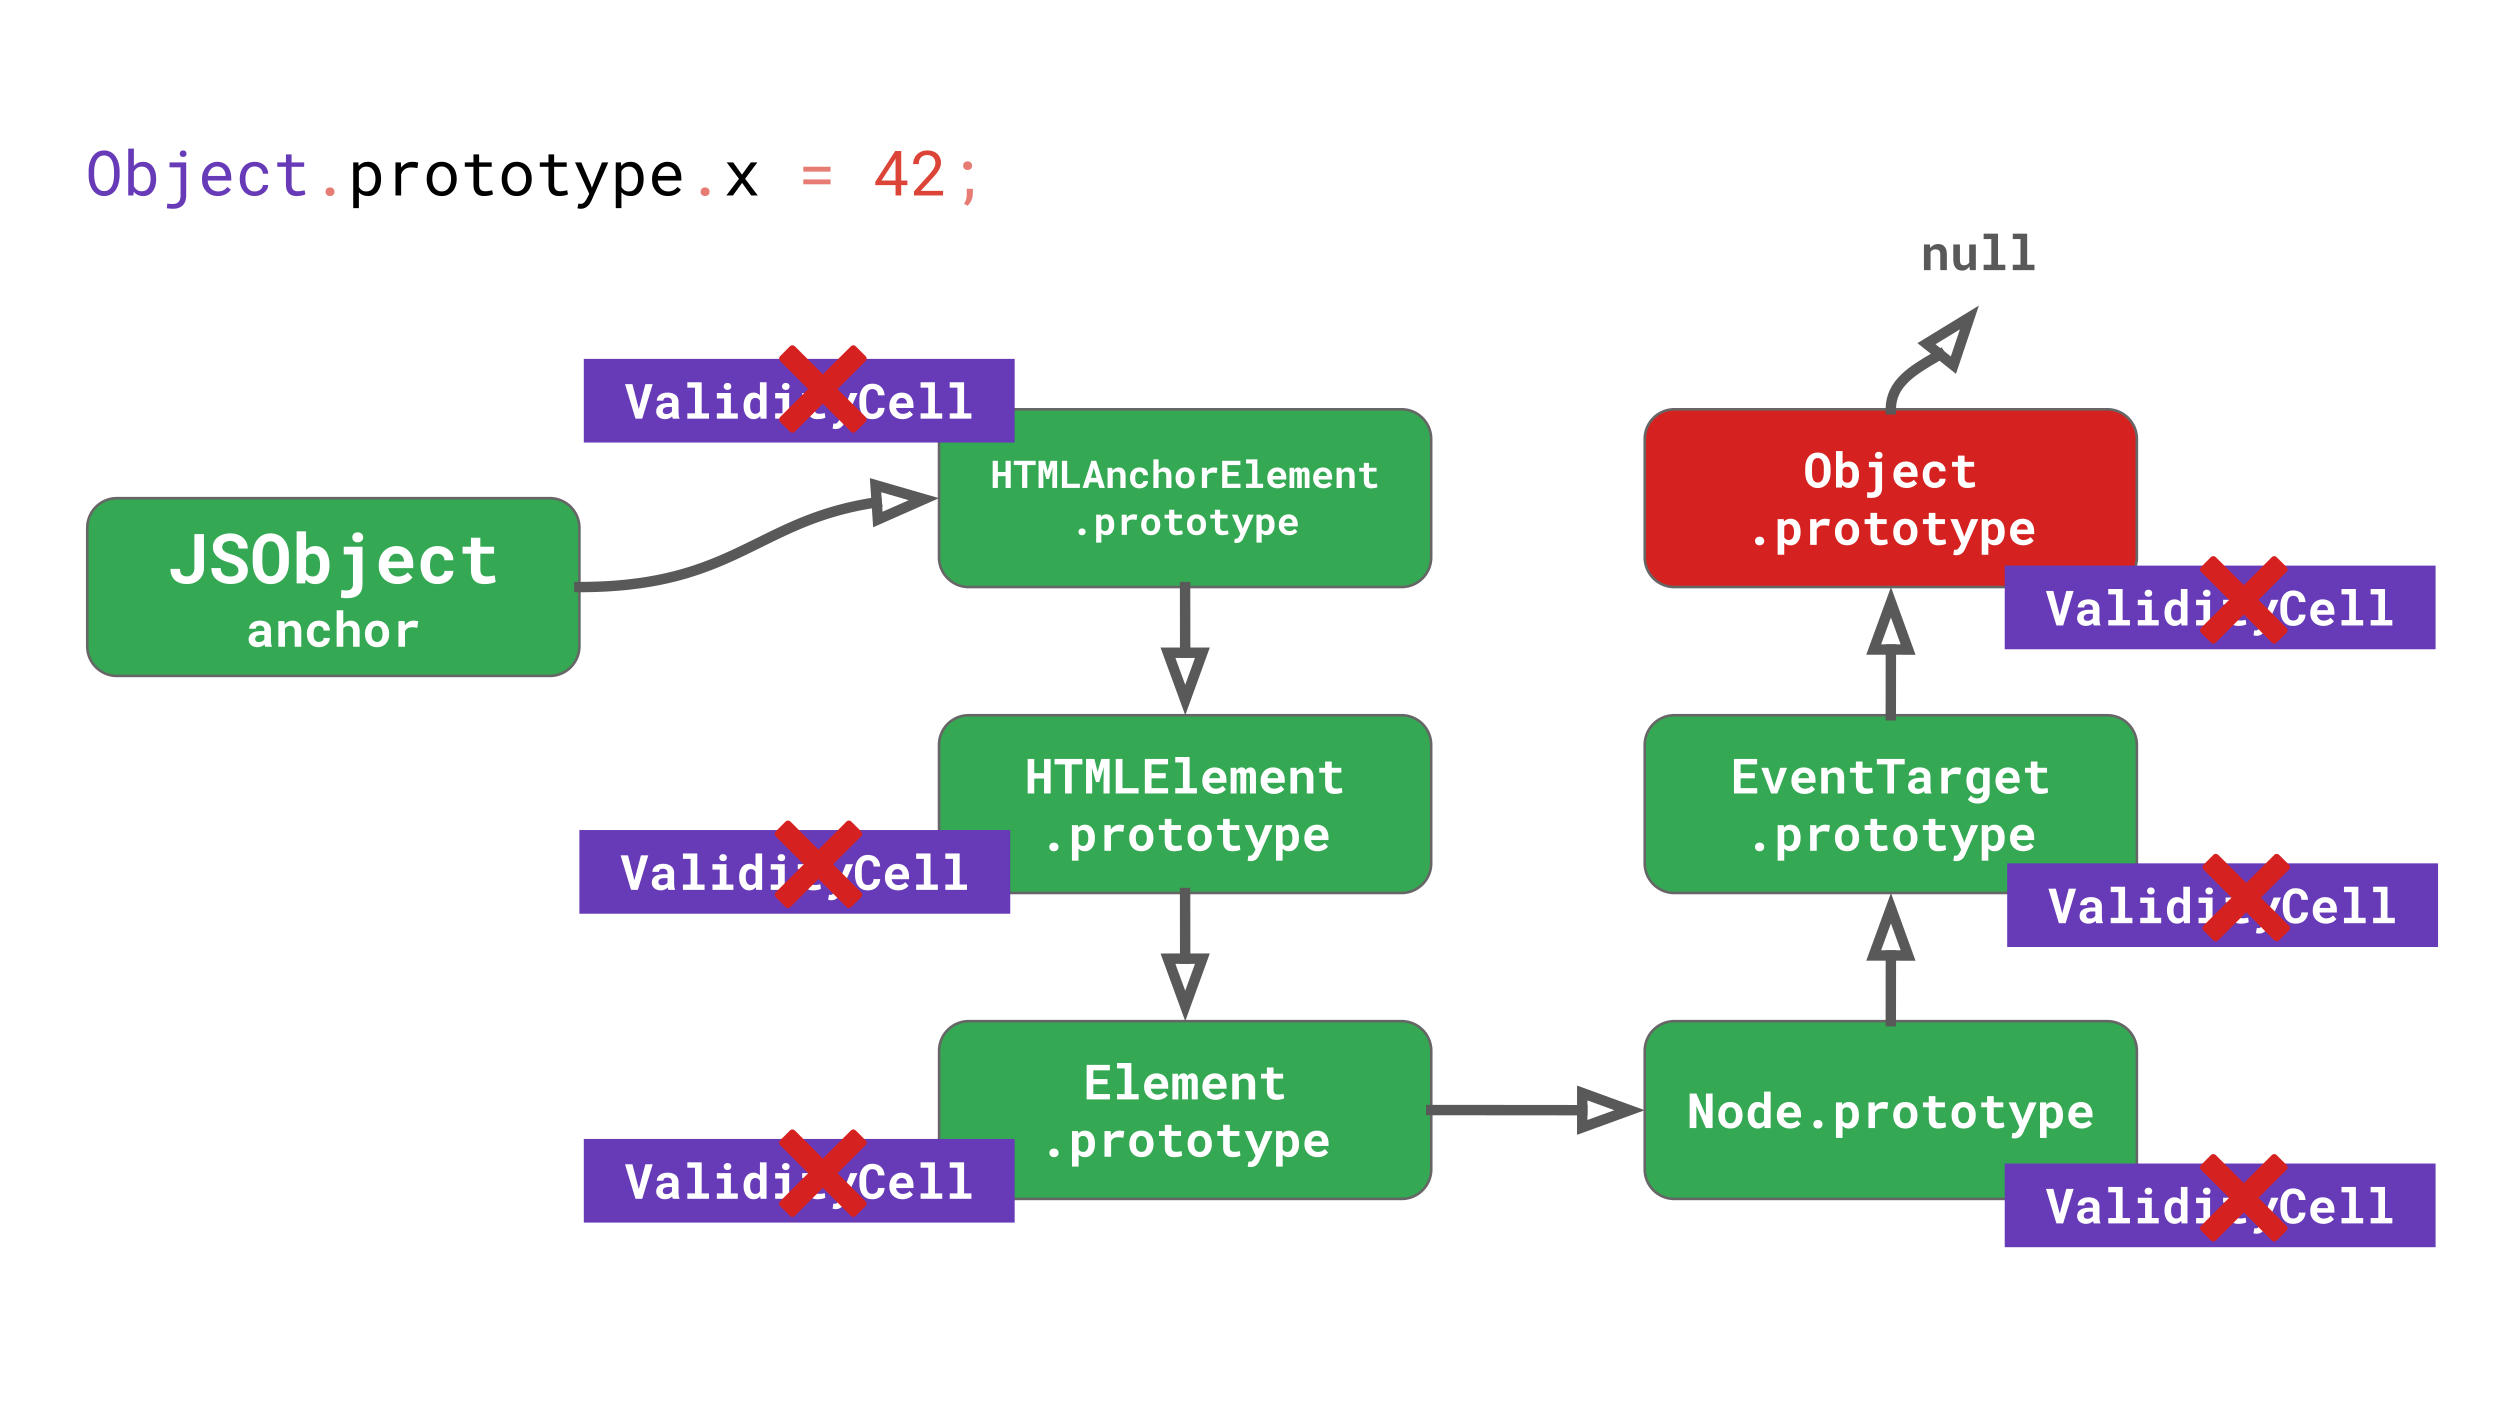 <svg viewBox="0 0 960 540" fill="none" stroke-linecap="square" stroke-miterlimit="10" xmlns="http://www.w3.org/2000/svg"><rect x="0" y="0" width="960" height="540" fill="#333333" stroke="none"/><clipPath id="a"><path d="M0 0h960v540H0V0z"/></clipPath><g clip-path="url(#a)"><path fill="#fff" d="M0 0h960v540H0z" fill-rule="evenodd"/><path fill="none" d="M23.789 43.01h729.48v303.623H23.79z"/><path fill="#673ab7" d="M45.93 67.504q-.016.906-.173 1.843-.14.938-.453 1.813-.297.86-.765 1.61-.469.75-1.125 1.312-.657.562-1.516.89-.844.313-1.906.313-1.047 0-1.906-.313-.844-.328-1.5-.89-.657-.563-1.141-1.313-.469-.765-.781-1.625-.313-.875-.469-1.797-.156-.937-.156-1.843V65.55q0-.906.14-1.828.157-.937.47-1.797.312-.875.78-1.625.485-.765 1.141-1.328.656-.578 1.5-.89.844-.328 1.906-.328 1.047 0 1.906.328.86.312 1.516.875.656.562 1.125 1.328.484.75.781 1.625.313.86.453 1.797.157.937.172 1.843v1.954zm-2.141-1.97q-.016-.609-.094-1.265-.063-.672-.234-1.312-.172-.657-.454-1.25-.28-.594-.703-1.047-.422-.453-1-.703-.562-.266-1.328-.266-.75 0-1.328.266-.578.265-1 .718-.422.454-.703 1.047-.281.594-.453 1.25-.156.641-.235 1.313-.078.656-.093 1.25v1.969q.015.593.093 1.265.079.672.25 1.328.172.641.454 1.235.28.593.703 1.047.422.453 1 .734.578.266 1.328.266.765 0 1.344-.266.578-.281 1-.734.421-.454.687-1.032.281-.593.453-1.25.172-.656.235-1.312.062-.672.078-1.281v-1.97zm16.183 3.313q0 1.36-.328 2.547-.328 1.172-.969 2.047-.625.86-1.562 1.36-.922.484-2.125.484-1.219 0-2.125-.438-.89-.437-1.516-1.234l-.11 1.437h-2v-18h2.173v6.672q.625-.765 1.5-1.172.875-.421 2.047-.421 1.218 0 2.156.484.937.484 1.562 1.344.641.843.97 2.047.327 1.187.327 2.593v.25zm-2.156-.25q0-.922-.187-1.75-.188-.843-.594-1.484-.39-.64-1.031-1.016-.641-.375-1.579-.375-.562 0-1.03.157-.47.14-.845.406-.359.265-.656.625-.281.344-.484.765v5.547q.219.422.5.782.281.359.656.625.375.265.844.421.469.141 1.031.141.89 0 1.531-.36.64-.374 1.047-1 .406-.64.594-1.468.203-.844.203-1.766v-.25zm7.277-6.234H71.5v12.766q0 1.218-.344 2.156-.328.937-.969 1.578-.64.64-1.562.969-.907.343-2.078.343-.672 0-1.25-.046-.579-.032-1.235-.157l.156-1.78q.204.03.5.062.313.03.625.046.313.016.594.016.281.016.453.016.61 0 1.14-.157.548-.156.938-.53.407-.376.625-1 .235-.61.235-1.516V64.254h-4.235v-1.891zm3.938-3.328q0-.531.312-.89.313-.376.97-.376.655 0 .984.375.328.36.328.89 0 .516-.328.876-.329.36-.985.36-.656 0-.969-.36-.312-.36-.312-.875zm14.605 16.25q-1.328 0-2.453-.453-1.125-.469-1.922-1.282-.797-.828-1.25-1.953-.437-1.125-.437-2.437v-.5q0-1.531.484-2.735.5-1.218 1.313-2.062.828-.844 1.86-1.281 1.03-.453 2.124-.453 1.375 0 2.39.484 1.032.469 1.704 1.312.687.829 1.015 1.97.344 1.14.344 2.468v.969h-9.062q.031.86.328 1.625.312.765.828 1.343.516.563 1.234.891.735.328 1.625.328 1.157 0 2.047-.469.906-.468 1.516-1.25l1.312 1.032q-.312.484-.797.922-.468.437-1.093.78-.61.345-1.407.548-.78.203-1.703.203zm-.28-11.375q-.657 0-1.25.25-.579.234-1.048.703-.469.453-.797 1.14-.312.672-.437 1.547h6.812v-.171q-.03-.625-.234-1.25-.203-.625-.61-1.11-.39-.5-1-.797-.609-.312-1.437-.312zm14.48 9.61q.593 0 1.14-.188.563-.188 1-.516.438-.328.688-.781.265-.453.281-.985h2.047q0 .844-.438 1.61-.422.765-1.14 1.36-.719.577-1.64.921-.923.344-1.938.344-1.438 0-2.516-.516-1.078-.515-1.797-1.39-.719-.875-1.094-2.016-.359-1.14-.359-2.406v-.5q0-1.25.36-2.39.374-1.157 1.093-2.032t1.797-1.39q1.078-.516 2.516-.516 1.125 0 2.062.359.953.36 1.64.984.688.61 1.063 1.453.39.844.39 1.797h-2.046q-.016-.562-.25-1.078-.234-.515-.656-.89-.407-.391-.985-.61-.562-.234-1.218-.234-1 0-1.688.406-.687.406-1.11 1.063-.421.64-.609 1.453-.172.812-.172 1.625v.5q0 .828.172 1.64.188.813.594 1.47.422.655 1.11 1.062.687.39 1.703.39zm14.136-14.22v3.063h4.828v1.687h-4.828v6.891q0 .734.188 1.219.187.469.515.765.329.282.75.407.438.11.922.11.344 0 .72-.032.374-.047.733-.11.36-.062.672-.125.313-.062.5-.109l.313 1.531q-.266.172-.656.297-.391.125-.844.203-.453.094-.969.141-.516.047-1.016.047-.843 0-1.578-.235-.734-.25-1.28-.765-.532-.531-.845-1.344-.297-.828-.297-2v-6.89h-3.328v-1.688h3.328V59.3h2.172z"/><path fill="#e67c73" d="M125.015 73.644q0-.36.11-.656.109-.313.312-.531.219-.235.531-.36.329-.125.75-.125.422 0 .735.125.328.125.547.36.218.219.328.531.11.297.11.656 0 .344-.11.64-.11.298-.328.516-.22.22-.547.344-.313.125-.735.125-.421 0-.75-.125-.312-.125-.53-.344-.204-.218-.313-.515-.11-.297-.11-.64z"/><path fill="#000" d="M146.34 68.847q0 1.36-.329 2.547-.328 1.172-.968 2.047-.625.86-1.563 1.36-.922.484-2.11.484-1.171 0-2.062-.375-.875-.375-1.5-1.078v6.093h-2.172V62.363h1.985l.093 1.39q.641-.78 1.532-1.203.906-.421 2.078-.421 1.219 0 2.156.484.938.484 1.563 1.344.64.843.968 2.047.328 1.187.328 2.593v.25zm-2.157-.25q0-.922-.219-1.75-.203-.843-.625-1.484-.421-.64-1.078-1.016-.656-.375-1.578-.375-1.047 0-1.75.485-.703.484-1.125 1.25v6.11q.422.75 1.125 1.233.703.47 1.781.47.891 0 1.547-.376.657-.39 1.078-1.031.422-.656.625-1.5.22-.844.22-1.766v-.25zm14.168-6.468q.313 0 .64.03.329.016.626.063.297.032.547.094.25.047.422.125l-.297 2.125q-.625-.14-1.203-.203-.563-.078-1.188-.078-1.516 0-2.469.703-.937.687-1.39 1.922v8.14h-2.172V62.363h2.062l.11 2.016q.765-1.032 1.843-1.641 1.094-.61 2.47-.61zm5.496 6.468q0-1.375.39-2.547.407-1.187 1.142-2.046.75-.875 1.812-1.375 1.063-.5 2.406-.5 1.344 0 2.407.5 1.078.5 1.828 1.375.75.859 1.14 2.046.407 1.172.407 2.547v.25q0 1.375-.407 2.547-.39 1.172-1.14 2.047-.75.86-1.813 1.36-1.062.484-2.406.484t-2.422-.485q-1.062-.5-1.812-1.359-.735-.875-1.141-2.047-.39-1.172-.39-2.547v-.25zm2.157.25q0 .938.218 1.797.235.844.688 1.485.453.64 1.125 1.015.687.375 1.578.375.89 0 1.562-.375.688-.375 1.125-1.015.454-.641.672-1.485.235-.86.235-1.797v-.25q0-.937-.235-1.78-.218-.845-.672-1.485-.453-.657-1.125-1.032-.671-.39-1.578-.39-.906 0-1.578.39-.656.375-1.11 1.032-.452.64-.687 1.484-.218.844-.218 1.781v.25zm17.98-9.547v3.063h4.828v1.687h-4.828v6.891q0 .734.188 1.219.187.469.515.765.328.282.75.407.438.11.922.11.344 0 .719-.032.375-.047.734-.11.36-.062.672-.125.313-.062.5-.109l.313 1.531q-.266.172-.657.297-.39.125-.843.203-.454.094-.97.141-.515.047-1.015.047-.844 0-1.578-.235-.734-.25-1.281-.765-.531-.531-.844-1.344-.297-.828-.297-2v-6.89h-3.328v-1.688h3.328V59.3h2.172zm8.668 9.297q0-1.375.39-2.547.407-1.187 1.141-2.046.75-.875 1.813-1.375 1.062-.5 2.406-.5t2.406.5q1.078.5 1.828 1.375.75.859 1.141 2.046.406 1.172.406 2.547v.25q0 1.375-.406 2.547-.39 1.172-1.14 2.047-.75.86-1.813 1.36-1.063.484-2.406.484-1.344 0-2.422-.485-1.063-.5-1.813-1.359-.734-.875-1.14-2.047-.391-1.172-.391-2.547v-.25zm2.156.25q0 .938.219 1.797.234.844.688 1.485.453.64 1.125 1.015.687.375 1.578.375.89 0 1.562-.375.688-.375 1.125-1.015.453-.641.672-1.485.234-.86.234-1.797v-.25q0-.937-.234-1.78-.219-.845-.672-1.485-.453-.657-1.125-1.032-.672-.39-1.578-.39t-1.578.39q-.656.375-1.11 1.032-.453.64-.687 1.484-.219.844-.219 1.781v.25zm17.98-9.547v3.063h4.829v1.687h-4.828v6.891q0 .734.187 1.219.188.469.516.765.328.282.75.407.437.11.922.11.343 0 .718-.032.375-.047.735-.11.36-.062.672-.125.312-.062.5-.109l.312 1.531q-.265.172-.656.297-.39.125-.844.203-.453.094-.969.141-.515.047-1.015.047-.844 0-1.578-.235-.735-.25-1.282-.765-.53-.531-.843-1.344-.297-.828-.297-2v-6.89h-3.328v-1.688h3.328V59.3h2.172zm13.934 11.25l.563 1.532 3.875-9.719h2.422l-6.438 14.64q-.219.5-.562 1.047-.344.547-.844 1.016-.484.469-1.14.781-.657.328-1.516.328-.157 0-.344-.015-.188-.016-.375-.047-.188-.031-.36-.078-.156-.031-.265-.047l.36-1.766h.218l.297.032q.156.015.297.015h.219q.437 0 .812-.25.375-.234.656-.578.282-.344.485-.703.218-.36.328-.594l.875-1.687-5.469-12.094h2.422l3.484 8.187zm20.434-1.703q0 1.36-.328 2.547-.328 1.172-.969 2.047-.625.86-1.562 1.36-.922.484-2.11.484-1.172 0-2.062-.375-.875-.375-1.5-1.078v6.093h-2.172V62.363h1.984l.094 1.39q.64-.78 1.531-1.203.906-.421 2.078-.421 1.219 0 2.157.484.937.484 1.562 1.344.64.843.969 2.047.328 1.187.328 2.593v.25zm-2.156-.25q0-.922-.22-1.75-.202-.843-.624-1.484-.422-.64-1.078-1.016-.656-.375-1.578-.375-1.047 0-1.75.485-.703.484-1.125 1.25v6.11q.422.75 1.125 1.233.703.47 1.78.47.892 0 1.548-.376.656-.39 1.078-1.031.422-.656.625-1.5.219-.844.219-1.766v-.25zm11.465 6.688q-1.329 0-2.454-.453-1.125-.469-1.921-1.282-.797-.828-1.25-1.953-.438-1.125-.438-2.437v-.5q0-1.531.484-2.735.5-1.218 1.313-2.062.828-.844 1.86-1.281 1.03-.453 2.124-.453 1.375 0 2.39.484 1.032.469 1.704 1.312.688.829 1.016 1.97.343 1.14.343 2.468v.969h-9.062q.031.86.328 1.625.313.765.828 1.343.516.563 1.235.891.734.328 1.625.328 1.156 0 2.046-.469.907-.468 1.516-1.25l1.313 1.032q-.313.484-.797.922-.47.437-1.094.78-.61.345-1.406.548-.782.203-1.703.203zm-.282-11.375q-.656 0-1.25.25-.578.234-1.047.703-.468.453-.796 1.14-.313.672-.438 1.547h6.813v-.171q-.032-.625-.235-1.25-.203-.625-.61-1.11-.39-.5-1-.797-.609-.312-1.437-.312z"/><path fill="#e67c73" d="M269.039 73.644q0-.36.11-.656.108-.313.312-.531.218-.235.53-.36.329-.125.75-.125.423 0 .735.125.328.125.547.36.219.219.328.531.11.297.11.656 0 .344-.11.64-.11.298-.328.516-.219.22-.547.344-.312.125-.734.125t-.75-.125q-.313-.125-.531-.344-.204-.218-.313-.515-.11-.297-.11-.64z"/><path fill="#000" d="M284.91 67.066l3.39-4.703h2.532l-4.72 6.281 4.86 6.406h-2.515l-3.5-4.828-3.5 4.828h-2.532l4.844-6.406-4.719-6.281h2.5l3.36 4.703z"/><path fill="#e67c73" d="M318.933 65.91h-10.468v-1.89h10.468v1.89zm0 4.86h-10.468v-1.876h10.468v1.875z"/><path fill="#db4437" d="M346.066 69.316h2.375v1.766h-2.375v3.968h-2.172v-3.968h-7.781v-1.266l7.64-11.828h2.313v11.328zm-7.547 0h5.375v-8.453l-.344.656-5.03 7.797zm23.621 5.734h-11.172v-1.562l5.594-6.203q.75-.844 1.25-1.485.5-.64.797-1.187.313-.547.438-1.031.14-.485.14-1 0-.64-.219-1.188-.203-.562-.593-.969-.391-.406-.953-.64-.547-.25-1.25-.25-.86 0-1.485.25-.625.234-1.047.687-.406.453-.625 1.11-.203.64-.203 1.437h-2.172q0-1.078.375-2.031.375-.969 1.078-1.672.72-.719 1.735-1.14 1.031-.422 2.344-.422 1.203 0 2.171.359.97.36 1.625 1 .672.625 1.032 1.5.359.86.359 1.875 0 .766-.266 1.516-.25.734-.687 1.468-.438.72-1.016 1.438-.578.703-1.234 1.406l-4.578 4.969h8.562v1.765z"/><path fill="#e67c73" d="M369.855 63.644q0-.36.11-.656.109-.313.312-.531.219-.235.531-.36.328-.125.75-.125t.735.125q.328.125.547.36.218.218.328.531.109.297.109.656 0 .344-.11.64-.109.298-.327.516-.22.22-.547.344-.313.125-.735.125t-.75-.125q-.312-.125-.531-.344-.203-.218-.312-.515-.11-.297-.11-.64zm3.719 10.907q0 .546-.14 1.14-.126.61-.391 1.203-.266.594-.641 1.125-.375.547-.86.969l-1.343-.734q.562-.829.797-1.75.234-.922.234-1.922v-2.094h2.344v2.063z"/><path fill="#34a853" d="M360.588 168.549c0-6.283 5.093-11.376 11.375-11.376H538.19a11.376 11.376 0 0 1 11.375 11.376v45.5c0 6.283-5.093 11.376-11.375 11.376H371.963c-6.282 0-11.375-5.093-11.375-11.375z" fill-rule="evenodd"/><path stroke="#666" stroke-linejoin="round" stroke-linecap="butt" d="M360.588 168.549c0-6.283 5.093-11.376 11.375-11.376H538.19a11.376 11.376 0 0 1 11.375 11.376v45.5c0 6.283-5.093 11.376-11.375 11.376H371.963c-6.282 0-11.375-5.093-11.375-11.375z"/><path fill="#fff" d="M388.13 187.38h-1.985v-4.516h-2.953v4.515h-2v-10.422h2v4.282h2.953v-4.282h1.985v10.422zm9.576-8.782h-3.219v8.781h-2.015v-8.781H389.3v-1.64h8.406v1.64zm3.608-1.64l.984 3.921 1.125-3.922h2.5v10.422h-1.844v-3.078l.078-4.875-1.359 4.516h-1l-1.219-4.328.078 4.687v3.078h-1.843v-10.422h2.5zm8.482 8.796h4.875v1.625h-6.89v-10.422h2.015v8.797zm11.764-.547h-3.125l-.625 2.172h-2.11l3.407-10.422h1.828l3.344 10.422h-2.11l-.609-2.172zm-2.64-1.718h2.172l-1.079-3.829-1.093 3.829zm8.185-3.86l.125 1.078q.407-.578 1-.89.594-.328 1.329-.328.578 0 1.062.171.484.172.844.547.36.375.547.97.203.593.203 1.437v4.765h-1.985v-4.734q0-.469-.109-.766-.11-.297-.297-.469-.187-.171-.469-.234-.265-.062-.609-.062-.516 0-.875.203-.344.203-.578.562v5.5h-1.984v-7.75h1.796zm10.42 6.297q.298 0 .563-.078.266-.094.453-.25.203-.156.313-.375.11-.219.11-.484h1.874q0 .593-.265 1.109-.25.516-.704.89-.453.376-1.046.594-.594.203-1.266.203-.89 0-1.578-.296-.672-.313-1.14-.844-.454-.531-.688-1.235-.22-.718-.22-1.53v-.22q0-.812.22-1.53.234-.72.687-1.235.469-.531 1.14-.844.673-.312 1.563-.312.719 0 1.328.218.61.22 1.047.61.438.39.672.953.25.547.25 1.234h-1.875q0-.297-.094-.547-.093-.265-.296-.437-.188-.188-.47-.297-.265-.125-.577-.125-.485 0-.797.203-.297.188-.485.516-.171.312-.25.734-.078.406-.078.86v.218q0 .438.063.86.078.421.25.75.187.312.5.5.312.187.797.187zm7.358-5.219q.391-.578.938-.89.562-.328 1.25-.328.61 0 1.11.187.515.188.874.578.36.375.563.985.203.609.203 1.453v4.687h-1.985v-4.703q0-.406-.109-.703-.094-.313-.297-.5-.187-.188-.469-.266-.265-.093-.609-.093-.5 0-.875.187-.36.172-.594.484v5.594H442.9v-11h1.984v4.328zm6.53 2.735q0-.844.234-1.563.25-.719.719-1.25t1.14-.828q.688-.312 1.563-.312t1.547.312q.688.297 1.156.828.469.531.703 1.25.25.719.25 1.563v.14q0 .86-.25 1.578-.234.72-.703 1.25-.468.532-1.156.829-.672.296-1.531.296-.875 0-1.563-.296-.687-.297-1.156-.829-.469-.53-.719-1.25-.234-.718-.234-1.578v-.14zm2 .14q0 .485.078.922.094.422.297.75.203.313.516.5.328.172.78.172.438 0 .75-.172.313-.187.5-.5.204-.328.298-.75.093-.437.093-.922v-.14q0-.485-.093-.907-.094-.421-.297-.734-.188-.328-.5-.516-.313-.187-.766-.187t-.765.187q-.313.188-.516.516-.203.313-.297.734-.078.422-.078.907v.14zm12.623-4.093q.453 0 .828.062.39.063.625.14l-.28 1.985q-.407-.094-.813-.14-.407-.047-.782-.047-.843 0-1.343.328-.5.312-.75.906v4.656h-2v-7.75h1.859l.094 1.281q.468-.671 1.125-1.046.672-.375 1.437-.375zm9.577 3.328h-4.282v2.937h5.016v1.625h-7.031v-10.422h7v1.641h-4.985v2.625h4.282v1.594zm2.873-6.438h4.328v9.375h2.219v1.625h-6.547v-1.625h2.328v-7.75h-2.328v-1.625zm12.139 11.14q-.89 0-1.625-.28-.734-.297-1.266-.797-.515-.516-.797-1.188-.28-.687-.28-1.469v-.296q0-.875.28-1.61.282-.734.782-1.265.5-.532 1.187-.829.688-.296 1.5-.296.828 0 1.485.28.656.282 1.109.782.453.5.687 1.203.25.703.25 1.547v.844h-5.265q.062.406.234.734.188.313.453.563.266.234.61.36.359.124.78.124.298 0 .579-.047.297-.062.563-.172.265-.125.484-.28.234-.173.406-.392l1 1.079q-.187.265-.484.515t-.703.453q-.407.203-.907.313-.484.125-1.062.125zm-.234-6.421q-.344 0-.625.125-.266.11-.485.344-.203.218-.36.531-.14.297-.202.687h3.265v-.171q-.015-.313-.125-.579-.11-.28-.312-.484-.203-.219-.5-.328-.281-.125-.656-.125zm6.513-1.469l.047.938q.235-.5.625-.782.39-.296.938-.296.937 0 1.234.828.219-.39.578-.61.36-.218.86-.218.343 0 .64.14.313.125.532.406.234.282.359.735.125.437.125 1.078v5.531h-1.813v-5.531q0-.219-.046-.36-.047-.156-.125-.234-.079-.078-.188-.11-.094-.03-.203-.03-.203 0-.36.093-.14.094-.218.266v5.906h-1.75v-5.531q0-.234-.047-.375-.031-.14-.11-.219-.078-.078-.187-.11-.094-.03-.203-.03-.234 0-.375.125-.14.125-.219.343v5.797h-1.812v-7.75h1.718zm11.311 7.89q-.89 0-1.625-.28-.734-.297-1.265-.797-.516-.516-.797-1.188-.282-.687-.282-1.469v-.296q0-.875.282-1.61.281-.734.781-1.265.5-.532 1.187-.829.688-.296 1.5-.296.829 0 1.485.28.656.282 1.11.782.452.5.687 1.203.25.703.25 1.547v.844h-5.266q.063.406.234.734.188.313.454.563.265.234.609.36.36.124.781.124.297 0 .578-.047.297-.062.563-.172.265-.125.484-.28.235-.173.406-.392l1 1.079q-.187.265-.484.515t-.703.453q-.406.203-.906.313-.485.125-1.063.125zm-.234-6.421q-.344 0-.625.125-.266.11-.485.344-.203.218-.359.531-.14.297-.203.687h3.266v-.171q-.016-.313-.125-.579-.11-.28-.313-.484-.203-.219-.5-.328-.281-.125-.656-.125zm7.076-1.469l.125 1.078q.407-.578 1-.89.594-.328 1.328-.328.579 0 1.063.171.484.172.844.547.36.375.547.97.203.593.203 1.437v4.765h-1.985v-4.734q0-.469-.11-.766-.108-.297-.296-.469-.187-.171-.469-.234-.265-.062-.61-.062-.515 0-.874.203-.344.203-.578.562v5.5h-1.985v-7.75h1.797zm10.64-1.89v1.89h2.89v1.469h-2.89v3.328q0 .422.093.719.11.281.281.453.172.156.422.234.266.063.578.063.235 0 .469-.016.234-.031.453-.062.219-.032.406-.063.203-.031.328-.078l.204 1.375q-.22.125-.5.219-.266.078-.594.125-.313.062-.656.094-.329.046-.657.046-.64 0-1.156-.171-.516-.172-.89-.516-.376-.36-.579-.906-.187-.547-.187-1.313v-3.531h-1.766v-1.469h1.766v-1.89h1.984zM414.116 204.223q0-.281.094-.516.093-.234.265-.406.188-.187.438-.281.265-.11.593-.11.313 0 .563.11.266.094.437.281.188.172.282.406.093.235.093.516t-.093.516q-.094.234-.282.406-.171.172-.437.265-.25.11-.563.11-.328 0-.593-.11-.25-.093-.438-.265-.172-.172-.265-.406-.094-.235-.094-.516zm13.748-2.64q0 .843-.203 1.562-.187.719-.578 1.25-.375.531-.953.828-.563.297-1.297.297-.61 0-1.094-.203-.469-.219-.812-.61v3.657h-2v-10.735h1.843l.079.766q.359-.422.843-.656.485-.25 1.14-.25.735 0 1.298.28.562.282.953.813.39.516.578 1.25.203.72.203 1.594v.156zm-2-.157q0-.484-.094-.906-.078-.422-.265-.735-.188-.312-.485-.484-.296-.187-.718-.187-.532 0-.86.203-.328.203-.515.578v3.234q.187.36.515.578.328.22.875.22.422 0 .719-.188t.469-.5q.187-.329.265-.75.094-.438.094-.907v-.156zm9.39-3.937q.452 0 .827.062.39.063.625.14l-.281 1.985q-.406-.094-.813-.14-.406-.047-.78-.047-.845 0-1.345.328-.5.312-.75.906v4.656h-2v-7.75h1.86l.094 1.281q.468-.671 1.125-1.046.671-.375 1.437-.375zm2.966 3.953q0-.844.234-1.563.25-.719.72-1.25.468-.531 1.14-.828.687-.312 1.562-.312t1.547.312q.688.297 1.156.828.47.531.704 1.25.25.719.25 1.563v.14q0 .86-.25 1.578-.235.72-.704 1.25-.468.532-1.156.829-.672.296-1.531.296-.875 0-1.563-.296-.687-.297-1.156-.829-.469-.53-.719-1.25-.234-.718-.234-1.578v-.14zm2 .14q0 .485.078.922.094.422.297.75.203.313.516.5.328.172.781.172.437 0 .75-.172.312-.187.5-.5.203-.328.297-.75.094-.437.094-.922v-.14q0-.485-.094-.907-.094-.421-.297-.734-.188-.328-.5-.516-.313-.187-.766-.187t-.765.187q-.313.188-.516.516-.203.313-.297.734-.078.422-.078.907v.14zm10.717-5.843v1.89h2.89v1.469h-2.89v3.328q0 .422.094.719.11.281.281.453.172.156.422.234.266.063.578.063.235 0 .469-.016.234-.031.453-.062.219-.032.406-.063.203-.031.328-.078l.204 1.375q-.22.125-.5.219-.266.078-.594.125-.313.062-.656.094-.329.046-.657.046-.64 0-1.156-.171-.516-.172-.89-.516-.376-.36-.579-.906-.187-.547-.187-1.313v-3.531h-1.766v-1.469h1.766v-1.89h1.984zm4.873 5.703q0-.844.235-1.563.25-.719.719-1.25.468-.531 1.14-.828.688-.312 1.563-.312t1.547.312q.687.297 1.156.828.469.531.703 1.25.25.719.25 1.563v.14q0 .86-.25 1.578-.234.72-.703 1.25-.469.532-1.156.829-.672.296-1.532.296-.875 0-1.562-.296-.688-.297-1.156-.829-.47-.53-.72-1.25-.234-.718-.234-1.578v-.14zm2 .14q0 .485.079.922.093.422.296.75.204.313.516.5.328.172.781.172.438 0 .75-.172.313-.187.5-.5.203-.328.297-.75.094-.437.094-.922v-.14q0-.485-.094-.907-.094-.421-.297-.734-.187-.328-.5-.516-.312-.187-.765-.187t-.766.187q-.312.188-.516.516-.203.313-.296.734-.079.422-.079.907v.14zm10.718-5.843v1.89h2.89v1.469h-2.89v3.328q0 .422.093.719.11.281.282.453.171.156.421.234.266.063.579.063.234 0 .468-.016.235-.031.453-.062.22-.032.407-.063.203-.031.328-.078l.203 1.375q-.219.125-.5.219-.266.078-.594.125-.312.062-.656.094-.328.046-.656.046-.64 0-1.157-.171-.515-.172-.89-.516-.375-.36-.578-.906-.188-.547-.188-1.313v-3.531h-1.765v-1.469h1.765v-1.89h1.985zm8.451 6.39l.219.828 2.062-5.328h2.203l-3.937 8.906q-.125.297-.328.641-.203.344-.516.64-.297.298-.75.485-.437.203-1.031.203-.14 0-.266-.015-.125 0-.234-.032-.11-.015-.235-.047-.109-.015-.234-.046l.25-1.516h.297q.203.016.312.016.235 0 .422-.141.188-.14.313-.313.125-.171.203-.312.078-.14.11-.14l.484-.907-3.282-7.422h2.172l1.766 4.5zm12.451-.547q0 .844-.203 1.563-.187.719-.578 1.25-.375.531-.953.828-.562.297-1.297.297-.61 0-1.094-.203-.468-.219-.812-.61v3.657h-2v-10.735h1.844l.078.766q.36-.422.844-.656.484-.25 1.14-.25.735 0 1.297.28.563.282.953.813.39.516.578 1.25.203.72.203 1.594v.156zm-2-.156q0-.484-.093-.906-.078-.422-.266-.735-.187-.312-.484-.484-.297-.187-.72-.187-.53 0-.858.203-.329.203-.516.578v3.234q.187.36.516.578.328.22.875.22.421 0 .718-.188t.469-.5q.188-.329.266-.75.093-.438.093-.907v-.156zm7.592 4.094q-.89 0-1.625-.281-.734-.297-1.265-.797-.516-.516-.797-1.188-.281-.687-.281-1.469v-.296q0-.875.281-1.61.281-.734.781-1.265.5-.532 1.188-.829.687-.296 1.5-.296.828 0 1.484.28.656.282 1.11.782.453.5.687 1.203.25.703.25 1.547v.844h-5.266q.063.406.235.734.187.313.453.563.265.234.61.36.359.124.78.124.297 0 .579-.047.296-.062.562-.172.266-.125.484-.28.235-.173.407-.392l1 1.079q-.188.265-.485.515t-.703.453q-.406.203-.906.313-.484.125-1.063.125zm-.234-6.422q-.344 0-.625.125-.266.11-.484.344-.203.218-.36.531-.14.297-.203.687h3.266v-.171q-.016-.313-.125-.579-.11-.28-.313-.484-.203-.219-.5-.328-.28-.125-.656-.125z"/><path fill="#34a853" d="M360.588 286.03c0-6.283 5.093-11.376 11.375-11.376H538.19a11.376 11.376 0 0 1 11.375 11.375v45.501c0 6.282-5.093 11.376-11.375 11.376H371.963c-6.282 0-11.375-5.094-11.375-11.376z" fill-rule="evenodd"/><path stroke="#666" stroke-linejoin="round" stroke-linecap="butt" d="M360.588 286.03c0-6.283 5.093-11.376 11.375-11.376H538.19a11.376 11.376 0 0 1 11.375 11.375v45.501c0 6.282-5.093 11.376-11.375 11.376H371.963c-6.282 0-11.375-5.094-11.375-11.376z"/><path fill="#fff" d="M403.454 304.7h-2.532v-5.75h-3.765v5.75h-2.532v-13.266h2.532v5.437h3.765v-5.437h2.532V304.7zm12.18-11.172h-4.094V304.7h-2.563v-11.172h-4.031v-2.094h10.688v2.094zm4.601-2.094l1.25 4.984 1.422-4.984h3.188V304.7h-2.344v-3.922l.11-6.203-1.75 5.75h-1.266l-1.563-5.516.11 5.969v3.922h-2.344v-13.266h3.187zm10.79 11.203h6.203v2.063h-8.781v-13.266h2.578v11.203zm16.617-3.75h-5.453v3.75h6.375v2.063h-8.938v-13.266h8.907v2.094h-6.344v3.343h5.453v2.016zm3.649-8.187h5.515v11.937h2.813v2.063h-8.328v-2.063h2.953v-9.86h-2.953V290.7zm15.445 14.187q-1.14 0-2.078-.375-.922-.375-1.593-1.016-.657-.64-1.016-1.515-.36-.875-.36-1.86v-.375q0-1.125.36-2.046.36-.938.984-1.61.64-.687 1.516-1.047.875-.375 1.906-.375 1.063 0 1.89.344.845.344 1.423.984.578.641.875 1.547.312.89.312 1.969v1.078h-6.687q.062.5.28.922.235.406.579.719.344.297.781.469.453.156.985.156.375 0 .734-.078.375-.078.703-.22.344-.14.64-.343.298-.219.516-.5l1.266 1.375q-.234.328-.625.656-.375.329-.89.579-.516.25-1.141.406-.625.156-1.36.156zm-.296-8.172q-.422 0-.782.156-.36.141-.625.422-.265.282-.453.672-.187.39-.265.875h4.14v-.203q-.015-.39-.156-.75-.125-.36-.39-.61-.25-.265-.626-.406-.36-.156-.843-.156zm8.289-1.875l.078 1.203q.281-.64.766-1 .5-.375 1.218-.375 1.188 0 1.563 1.047.281-.5.734-.765.453-.282 1.094-.282.437 0 .828.172.39.156.672.516.297.36.453.922.156.562.156 1.39v7.032h-2.312v-7.047q0-.282-.063-.453-.047-.188-.156-.282-.094-.11-.234-.156-.125-.047-.266-.047-.266 0-.453.125-.172.125-.266.328v7.532h-2.234v-7.047q0-.282-.063-.47-.046-.187-.14-.28-.094-.094-.235-.141-.125-.047-.265-.047-.297 0-.469.172-.172.156-.281.438v7.375h-2.297v-9.86h2.172zm14.399 10.047q-1.141 0-2.079-.375-.921-.375-1.593-1.016-.657-.64-1.016-1.515-.36-.875-.36-1.86v-.375q0-1.125.36-2.046.36-.938.984-1.61.641-.687 1.516-1.047.875-.375 1.906-.375 1.063 0 1.89.344.845.344 1.423.984.578.641.875 1.547.312.89.312 1.969v1.078h-6.687q.062.5.281.922.234.406.578.719.344.297.781.469.454.156.985.156.375 0 .734-.078.375-.078.703-.22.344-.14.64-.343.298-.219.517-.5l1.265 1.375q-.234.328-.625.656-.375.329-.89.579-.516.25-1.141.406-.625.156-1.36.156zm-.297-8.172q-.422 0-.782.156-.359.141-.625.422-.265.282-.453.672-.187.39-.265.875h4.14v-.203q-.015-.39-.156-.75-.125-.36-.39-.61-.25-.265-.626-.406-.359-.156-.843-.156zm9.008-1.875l.156 1.375q.531-.75 1.281-1.14.766-.407 1.688-.407.734 0 1.36.219.624.219 1.062.703.453.469.703 1.219.25.75.25 1.828v6.063h-2.532v-6.032q0-.578-.14-.953-.125-.39-.375-.61-.235-.218-.578-.296-.344-.094-.782-.094-.656 0-1.109.266-.453.265-.734.719v7h-2.547v-9.86h2.297zm13.555-2.406v2.406h3.672v1.875h-3.672v4.235q0 .53.109.89.125.36.344.578.234.219.562.313.328.078.719.078.297 0 .594-.016.312-.031.594-.062.28-.047.515-.094.25-.047.422-.094l.234 1.735q-.25.156-.609.28-.36.11-.766.173-.39.078-.828.11-.437.046-.843.046-.813 0-1.485-.203-.656-.219-1.125-.672-.469-.453-.734-1.14-.25-.704-.25-1.672v-4.485h-2.25v-1.875h2.25v-2.406h2.547zM402.942 325.23q0-.359.11-.655.124-.313.343-.532.235-.218.563-.343.328-.141.75-.141.406 0 .734.14.328.126.547.344.219.219.344.532.125.296.125.656 0 .344-.125.656-.125.297-.344.516-.219.218-.547.343-.328.141-.734.141-.422 0-.75-.14-.328-.126-.563-.344-.219-.22-.344-.516-.109-.312-.109-.656zm17.492-3.374q0 1.078-.25 2-.25.922-.75 1.594-.484.671-1.203 1.062-.718.375-1.64.375-.797 0-1.407-.266-.593-.28-1.03-.78v4.655h-2.532V316.84h2.328l.094.969q.453-.547 1.078-.844.625-.297 1.453-.297.938 0 1.656.36.72.359 1.203 1.015.5.657.75 1.578.25.922.25 2.047v.188zm-2.53-.188q0-.61-.126-1.156-.11-.547-.36-.937-.234-.407-.609-.625-.375-.235-.906-.235-.672 0-1.094.266-.421.265-.656.734v4.11q.235.468.656.75.422.28 1.11.28.531 0 .906-.234.39-.25.625-.656.234-.406.344-.953.11-.547.11-1.156v-.188zm11.945-5q.578 0 1.062.078.485.063.797.157l-.375 2.53q-.5-.124-1.031-.171-.516-.062-1-.062-1.063 0-1.703.406-.64.406-.969 1.172v5.922h-2.531v-9.86h2.36l.124 1.61q.594-.829 1.438-1.297.843-.485 1.828-.485zm3.773 5.016q0-1.078.313-1.984.312-.922.906-1.594.594-.688 1.453-1.063.86-.375 1.97-.375 1.124 0 1.983.375.86.375 1.454 1.063.609.672.906 1.594.312.906.312 1.984v.187q0 1.079-.312 2-.297.922-.89 1.594-.595.672-1.47 1.047-.859.375-1.953.375-1.125 0-2-.375-.859-.375-1.453-1.047-.594-.672-.906-1.594-.313-.921-.313-2v-.187zm2.532.187q0 .625.11 1.172.124.532.374.938.266.406.672.64.406.235.984.235.547 0 .938-.235.406-.234.656-.64t.375-.938q.125-.547.125-1.172v-.187q0-.61-.125-1.14-.125-.548-.375-.954-.25-.406-.656-.64-.39-.235-.969-.235-.562 0-.969.235-.39.234-.656.64-.25.406-.375.953-.11.532-.11 1.14v.188zm13.664-7.437v2.406h3.672v1.875h-3.672v4.235q0 .53.11.89.124.36.343.578.235.219.563.313.328.078.718.078.297 0 .594-.016.313-.031.594-.062.281-.047.516-.094.25-.047.421-.094l.235 1.735q-.25.156-.61.28-.359.11-.765.173-.39.078-.828.11-.438.046-.844.046-.813 0-1.484-.203-.657-.219-1.125-.672-.47-.453-.735-1.14-.25-.704-.25-1.672v-4.485h-2.25v-1.875h2.25v-2.406h2.547zm6.196 7.25q0-1.078.312-1.984.313-.922.906-1.594.594-.688 1.453-1.063.86-.375 1.97-.375 1.124 0 1.984.375.859.375 1.453 1.063.61.672.906 1.594.312.906.312 1.984v.187q0 1.079-.312 2-.297.922-.89 1.594-.594.672-1.47 1.047-.859.375-1.953.375-1.125 0-2-.375-.859-.375-1.453-1.047-.593-.672-.906-1.594-.312-.921-.312-2v-.187zm2.53.187q0 .625.11 1.172.125.532.375.938.266.406.672.64.406.235.984.235.547 0 .938-.235.406-.234.656-.64t.375-.938q.125-.547.125-1.172v-.187q0-.61-.125-1.14-.125-.548-.375-.954-.25-.406-.656-.64-.39-.235-.969-.235-.562 0-.969.235-.39.234-.656.64-.25.406-.375.953-.11.532-.11 1.14v.188zm13.665-7.437v2.406h3.672v1.875h-3.672v4.235q0 .53.11.89.125.36.343.578.235.219.563.313.328.078.719.078.296 0 .593-.016.313-.031.594-.062.281-.047.516-.094.25-.047.422-.094l.234 1.735q-.25.156-.61.28-.359.11-.765.173-.39.078-.828.11-.438.046-.844.046-.812 0-1.484-.203-.657-.219-1.125-.672-.469-.453-.735-1.14-.25-.704-.25-1.672v-4.485h-2.25v-1.875h2.25v-2.406h2.547zm10.743 8.125l.297 1.062 2.625-6.78h2.796l-5.015 11.327q-.156.375-.422.813-.25.437-.64.812-.391.375-.954.625-.562.266-1.328.266-.187 0-.344-.016-.156-.015-.297-.047-.14-.015-.28-.046-.141-.032-.313-.079l.312-1.921h.39q.25.015.391.015.297 0 .532-.187.234-.172.39-.391.172-.219.266-.406.11-.172.14-.172l.61-1.156-4.172-9.438h2.781l2.235 5.719zm15.851-.703q0 1.078-.25 2-.25.922-.75 1.594-.484.671-1.203 1.062-.718.375-1.64.375-.797 0-1.407-.266-.593-.28-1.03-.78v4.655h-2.532V316.84h2.328l.094.969q.453-.547 1.078-.844.625-.297 1.453-.297.938 0 1.656.36.72.359 1.203 1.015.5.657.75 1.578.25.922.25 2.047v.188zm-2.53-.188q0-.61-.126-1.156-.11-.547-.36-.937-.234-.407-.609-.625-.375-.235-.906-.235-.672 0-1.094.266-.421.265-.656.734v4.11q.235.468.656.75.422.28 1.11.28.531 0 .906-.234.39-.25.625-.656.234-.406.344-.953.11-.547.11-1.156v-.188zm9.648 5.219q-1.14 0-2.078-.375-.922-.375-1.594-1.016-.656-.64-1.016-1.515-.359-.875-.359-1.86v-.375q0-1.125.36-2.046.359-.938.984-1.61.64-.687 1.515-1.047.875-.375 1.907-.375 1.062 0 1.89.344.844.344 1.422.984.578.641.875 1.547.313.89.313 1.969v1.078h-6.688q.063.5.281.922.235.406.579.719.343.297.78.469.454.156.985.156.375 0 .735-.078.375-.078.703-.22.343-.14.64-.343.297-.219.516-.5l1.266 1.375q-.235.328-.625.656-.375.329-.891.579-.516.25-1.14.406-.626.156-1.36.156zm-.297-8.172q-.422 0-.781.156-.36.141-.625.422-.266.282-.453.672-.188.39-.266.875h4.14v-.203q-.015-.39-.156-.75-.125-.36-.39-.61-.25-.265-.625-.406-.36-.156-.844-.156z"/><path fill="#34a853" d="M360.62 403.51c0-6.283 5.092-11.376 11.375-11.376H538.22a11.375 11.375 0 0 1 11.376 11.375v45.501c0 6.283-5.093 11.376-11.376 11.376H371.995c-6.283 0-11.376-5.093-11.376-11.376z" fill-rule="evenodd"/><path stroke="#666" stroke-linejoin="round" stroke-linecap="butt" d="M360.62 403.51c0-6.283 5.092-11.376 11.375-11.376H538.22a11.375 11.375 0 0 1 11.376 11.375v45.501c0 6.283-5.093 11.376-11.376 11.376H371.995c-6.283 0-11.376-5.093-11.376-11.376z"/><path fill="#fff" d="M425.282 416.367h-5.453v3.75h6.375v2.063h-8.937v-13.266h8.906v2.094h-6.344v3.344h5.453v2.015zm3.65-8.187h5.515v11.937h2.812v2.063h-8.328v-2.063h2.953v-9.859h-2.953v-2.078zm15.445 14.187q-1.14 0-2.078-.375-.922-.375-1.594-1.015-.656-.64-1.016-1.516-.36-.875-.36-1.86v-.374q0-1.125.36-2.047.36-.938.985-1.61.64-.687 1.515-1.046.875-.375 1.906-.375 1.063 0 1.891.343.844.344 1.422.985.578.64.875 1.547.312.89.312 1.968v1.078h-6.687q.062.5.281.922.235.407.578.72.344.296.782.468.453.156.984.156.375 0 .734-.078.375-.078.703-.219.344-.14.641-.344.297-.218.516-.5l1.265 1.375q-.234.329-.625.657-.375.328-.89.578-.516.25-1.14.406-.626.156-1.36.156zm-.297-8.172q-.422 0-.781.157-.36.14-.625.422-.266.28-.454.671-.187.391-.265.875h4.14v-.203q-.015-.39-.156-.75-.125-.359-.39-.609-.25-.266-.625-.406-.36-.157-.844-.157zm8.29-1.875l.077 1.204q.282-.641.766-1 .5-.375 1.219-.375 1.187 0 1.562 1.046.281-.5.735-.765.453-.281 1.093-.281.438 0 .828.171.391.157.672.516.297.36.453.922.157.562.157 1.39v7.032h-2.313v-7.047q0-.281-.062-.453-.047-.188-.157-.281-.093-.11-.234-.157-.125-.047-.266-.047-.265 0-.453.125-.172.125-.265.329v7.53h-2.235v-7.046q0-.281-.062-.469-.047-.187-.14-.281-.095-.094-.235-.14-.125-.048-.266-.048-.297 0-.469.172-.171.157-.28.438v7.375h-2.298v-9.86h2.172zm14.398 10.047q-1.14 0-2.078-.375-.922-.375-1.594-1.015-.656-.64-1.016-1.516-.359-.875-.359-1.86v-.374q0-1.125.36-2.047.359-.938.984-1.61.64-.687 1.515-1.046.875-.375 1.907-.375 1.062 0 1.89.343.844.344 1.422.985.578.64.875 1.547.313.89.313 1.968v1.078h-6.688q.063.5.281.922.235.407.579.72.343.296.78.468.454.156.985.156.375 0 .735-.078.375-.078.703-.219.343-.14.64-.344.297-.218.516-.5l1.266 1.375q-.235.329-.625.657-.375.328-.891.578-.516.25-1.14.406-.626.156-1.36.156zm-.297-8.172q-.422 0-.781.157-.36.14-.625.422-.266.28-.453.671-.188.391-.266.875h4.14v-.203q-.015-.39-.156-.75-.125-.359-.39-.609-.25-.266-.625-.406-.36-.157-.844-.157zm9.008-1.875l.156 1.375q.532-.75 1.282-1.14.765-.406 1.687-.406.734 0 1.36.218.624.22 1.062.703.453.47.703 1.22.25.75.25 1.827v6.063h-2.531v-6.031q0-.579-.14-.954-.126-.39-.376-.609-.234-.219-.578-.297-.344-.094-.781-.094-.656 0-1.11.266-.453.266-.734.719v7h-2.547v-9.86h2.297zm13.555-2.406v2.406h3.672v1.875h-3.672v4.235q0 .531.11.89.124.36.343.579.235.218.563.312.328.078.718.078.297 0 .594-.015.313-.032.594-.063.281-.047.516-.094.25-.047.421-.093l.235 1.734q-.25.156-.61.281-.359.11-.765.172-.39.078-.828.11-.438.046-.844.046-.813 0-1.484-.203-.657-.219-1.125-.672-.47-.453-.735-1.14-.25-.703-.25-1.672v-4.485h-2.25v-1.875h2.25v-2.406h2.547zM402.974 442.711q0-.36.109-.656.125-.313.344-.531.234-.22.562-.344.328-.14.75-.14.406 0 .735.14.328.125.546.344.22.218.344.53.125.298.125.657 0 .344-.125.656-.125.297-.344.516-.218.219-.546.344-.329.14-.735.14-.422 0-.75-.14-.328-.125-.562-.344-.22-.219-.344-.516-.11-.312-.11-.656zm17.492-3.375q0 1.078-.25 2-.25.922-.75 1.594-.484.672-1.203 1.062-.719.375-1.64.375-.798 0-1.407-.265-.594-.282-1.031-.782v4.657h-2.532V434.32h2.329l.093.97q.453-.548 1.078-.845.625-.296 1.454-.296.937 0 1.656.359.719.36 1.203 1.016.5.656.75 1.578t.25 2.047v.187zm-2.531-.187q0-.61-.125-1.157-.11-.547-.36-.937-.234-.406-.61-.625-.374-.235-.905-.235-.672 0-1.094.266-.422.266-.656.734v4.11q.234.469.656.75.422.281 1.11.281.53 0 .906-.234.39-.25.625-.657.234-.406.343-.953.11-.547.11-1.156v-.187zm11.945-5q.578 0 1.063.078.484.062.797.156l-.375 2.531q-.5-.125-1.032-.172-.515-.062-1-.062-1.062 0-1.703.406-.64.406-.968 1.172v5.922h-2.532v-9.86h2.36l.125 1.61q.593-.828 1.437-1.297.844-.484 1.828-.484zm3.774 5.015q0-1.078.312-1.984.313-.922.907-1.594.593-.687 1.453-1.062.86-.375 1.969-.375 1.125 0 1.984.375.86.375 1.453 1.062.61.672.906 1.594.313.906.313 1.984v.188q0 1.078-.313 2-.297.922-.89 1.593-.594.672-1.469 1.047-.86.375-1.953.375-1.125 0-2-.375-.86-.375-1.453-1.047-.594-.671-.907-1.593-.312-.922-.312-2v-.188zm2.531.188q0 .625.11 1.172.125.53.375.937.265.406.671.64.407.235.985.235.547 0 .937-.234.407-.235.657-.64.25-.407.375-.938.125-.547.125-1.172v-.188q0-.61-.125-1.14-.125-.547-.375-.954-.25-.406-.657-.64-.39-.235-.968-.235-.563 0-.97.235-.39.234-.655.64-.25.407-.375.954-.11.53-.11 1.14v.188zm13.665-7.438v2.406h3.671v1.875h-3.671v4.235q0 .531.109.89.125.36.344.579.234.218.562.312.328.078.719.078.297 0 .594-.015.312-.032.593-.063.282-.047.516-.094.25-.047.422-.093l.234 1.734q-.25.156-.61.281-.358.11-.765.172-.39.078-.828.11-.437.046-.844.046-.812 0-1.484-.203-.656-.219-1.125-.672-.469-.453-.734-1.14-.25-.703-.25-1.672v-4.485h-2.25v-1.875h2.25v-2.406h2.547zm6.195 7.25q0-1.078.313-1.984.312-.922.906-1.594.594-.687 1.453-1.062.86-.375 1.969-.375 1.125 0 1.984.375.86.375 1.453 1.062.61.672.906 1.594.313.906.313 1.984v.188q0 1.078-.313 2-.296.922-.89 1.593-.594.672-1.469 1.047-.86.375-1.953.375-1.125 0-2-.375-.86-.375-1.453-1.047-.594-.671-.906-1.593-.313-.922-.313-2v-.188zm2.531.188q0 .625.11 1.172.125.53.375.937.265.406.672.64.406.235.984.235.547 0 .937-.234.407-.235.657-.64.25-.407.375-.938.125-.547.125-1.172v-.188q0-.61-.125-1.14-.125-.547-.375-.954-.25-.406-.657-.64-.39-.235-.968-.235-.563 0-.969.235-.39.234-.656.64-.25.407-.375.954-.11.53-.11 1.14v.188zm13.665-7.438v2.406h3.672v1.875h-3.672v4.235q0 .531.11.89.124.36.343.579.234.218.562.312.328.078.72.078.296 0 .593-.015.312-.032.594-.063.28-.047.515-.094.25-.047.422-.093l.234 1.734q-.25.156-.609.281-.36.11-.766.172-.39.078-.828.11-.437.046-.843.046-.813 0-1.485-.203-.656-.219-1.125-.672-.469-.453-.734-1.14-.25-.703-.25-1.672v-4.485h-2.25v-1.875h2.25v-2.406h2.547zm10.742 8.125l.297 1.063 2.625-6.782h2.797l-5.016 11.329q-.156.375-.422.812-.25.438-.64.813-.39.375-.953.625-.563.265-1.329.265-.187 0-.343-.015-.157-.016-.297-.047-.14-.016-.281-.047-.141-.031-.313-.078l.313-1.922h.39q.25.015.39.015.298 0 .532-.187.234-.172.39-.39.173-.22.266-.407.11-.172.141-.172l.61-1.156-4.173-9.438h2.782l2.234 5.72zm15.852-.703q0 1.078-.25 2-.25.922-.75 1.594-.484.672-1.203 1.062-.719.375-1.64.375-.798 0-1.407-.265-.594-.282-1.031-.782v4.657h-2.532V434.32h2.329l.093.97q.453-.548 1.078-.845.625-.296 1.454-.296.937 0 1.656.359.719.36 1.203 1.016.5.656.75 1.578t.25 2.047v.187zm-2.531-.187q0-.61-.125-1.157-.11-.547-.36-.937-.234-.406-.609-.625-.375-.235-.906-.235-.672 0-1.094.266-.422.266-.656.734v4.11q.234.469.656.75.422.281 1.11.281.53 0 .906-.234.39-.25.625-.657.234-.406.343-.953.11-.547.11-1.156v-.187zm9.648 5.218q-1.14 0-2.078-.375-.922-.375-1.593-1.015-.657-.64-1.016-1.516-.36-.875-.36-1.86v-.374q0-1.125.36-2.047.36-.938.984-1.61.64-.687 1.516-1.046.875-.375 1.906-.375 1.063 0 1.89.343.845.344 1.423.985.578.64.875 1.547.312.89.312 1.968v1.078h-6.687q.062.5.28.922.235.407.579.72.344.296.781.468.453.156.985.156.375 0 .734-.078.375-.078.703-.219.344-.14.64-.344.298-.218.516-.5l1.266 1.375q-.234.329-.625.657-.375.328-.89.578-.516.25-1.141.406-.625.156-1.36.156zm-.296-8.172q-.422 0-.782.157-.36.14-.625.422-.265.28-.453.671-.187.391-.265.875h4.14v-.203q-.015-.39-.156-.75-.125-.359-.39-.609-.25-.266-.626-.406-.36-.157-.843-.157z"/><path fill="#34a853" d="M631.58 403.51c0-6.283 5.093-11.376 11.376-11.376H809.18a11.376 11.376 0 0 1 11.375 11.375v45.501c0 6.283-5.093 11.376-11.375 11.376H642.956c-6.283 0-11.376-5.093-11.376-11.376z" fill-rule="evenodd"/><path stroke="#666" stroke-linejoin="round" stroke-linecap="butt" d="M631.58 403.51c0-6.283 5.093-11.376 11.376-11.376H809.18a11.376 11.376 0 0 1 11.375 11.375v45.501c0 6.283-5.093 11.376-11.375 11.376H642.956c-6.283 0-11.376-5.093-11.376-11.376z"/><path fill="#fff" d="M657.637 433.18h-2.547l-3.688-8.547v8.547h-2.578v-13.266h2.578l3.657 8.516.015-8.516h2.563v13.266zm2.195-5.016q0-1.078.313-1.984.312-.922.906-1.594.594-.687 1.453-1.062.86-.375 1.969-.375 1.125 0 1.984.375.86.375 1.453 1.062.61.672.907 1.594.312.906.312 1.984v.188q0 1.078-.312 2-.297.922-.89 1.593-.595.672-1.47 1.047-.86.375-1.953.375-1.125 0-2-.375-.86-.375-1.453-1.047-.594-.671-.906-1.593-.313-.922-.313-2v-.188zm2.532.188q0 .625.109 1.172.125.53.375.937.266.406.672.64.406.235.984.235.547 0 .938-.234.406-.235.656-.64.25-.407.375-.938.125-.547.125-1.172v-.188q0-.61-.125-1.14-.125-.547-.375-.954-.25-.406-.656-.64-.39-.235-.97-.235-.562 0-.968.235-.39.234-.656.64-.25.407-.375.954-.11.53-.11 1.14v.188zm8.742-.172q0-1.125.266-2.047.265-.938.765-1.594.5-.672 1.203-1.031.72-.36 1.641-.36.781 0 1.36.282.593.265 1.046.781v-5.031h2.547v14h-2.297l-.125-1.031q-.469.578-1.094.906-.625.312-1.453.312-.906 0-1.625-.375-.703-.39-1.203-1.047-.5-.671-.765-1.578-.266-.922-.266-2v-.187zm2.531.187q0 .625.11 1.157.109.53.343.937.235.39.61.625.375.219.906.219.656 0 1.094-.281.437-.282.687-.782v-3.984q-.25-.5-.687-.781-.422-.282-1.078-.282-.532 0-.907.235-.375.234-.625.64-.234.407-.343.954-.11.53-.11 1.156v.187zm13.711 5q-1.14 0-2.078-.375-.922-.375-1.593-1.015-.657-.64-1.016-1.516-.36-.875-.36-1.86v-.374q0-1.125.36-2.047.36-.938.984-1.61.64-.687 1.516-1.046.875-.375 1.906-.375 1.063 0 1.89.343.845.344 1.423.985.578.64.875 1.547.312.89.312 1.968v1.078h-6.687q.062.5.28.922.235.407.58.72.343.296.78.468.453.156.985.156.375 0 .734-.078.375-.078.703-.219.344-.14.64-.344.298-.218.516-.5l1.266 1.375q-.234.329-.625.657-.375.328-.89.578-.516.25-1.141.406-.625.156-1.36.156zm-.296-8.172q-.422 0-.782.157-.36.14-.625.422-.265.28-.453.671-.187.391-.265.875h4.14v-.203q-.015-.39-.156-.75-.125-.359-.39-.609-.25-.266-.626-.406-.36-.157-.843-.157zm9.273 6.516q0-.36.11-.656.125-.313.343-.531.235-.22.563-.344.328-.14.75-.14.406 0 .734.14.328.125.547.344.219.218.344.53.125.298.125.657 0 .344-.125.656-.125.297-.344.516-.219.219-.547.344-.328.14-.734.14-.422 0-.75-.14-.328-.125-.563-.344-.218-.219-.343-.516-.11-.312-.11-.656zm17.493-3.375q0 1.078-.25 2-.25.922-.75 1.594-.485.672-1.203 1.062-.72.375-1.641.375-.797 0-1.406-.265-.594-.282-1.032-.782v4.657h-2.53V423.32h2.327l.094.97q.453-.548 1.078-.845.625-.296 1.453-.296.938 0 1.657.359.718.36 1.203 1.016.5.656.75 1.578t.25 2.047v.187zm-2.532-.187q0-.61-.125-1.157-.109-.547-.359-.937-.234-.406-.61-.625-.374-.235-.906-.235-.671 0-1.093.266-.422.266-.657.734v4.11q.235.469.657.75.422.281 1.11.281.53 0 .905-.234.391-.25.625-.657.235-.406.344-.953.11-.547.11-1.156v-.187zm11.946-5q.578 0 1.063.078.484.062.796.156l-.375 2.531q-.5-.125-1.03-.172-.516-.062-1-.062-1.063 0-1.704.406-.64.406-.969 1.172v5.922h-2.531v-9.86h2.36l.124 1.61q.594-.828 1.438-1.297.844-.484 1.828-.484zm3.774 5.015q0-1.078.312-1.984.313-.922.906-1.594.594-.687 1.454-1.062.859-.375 1.968-.375 1.125 0 1.985.375.86.375 1.453 1.062.61.672.906 1.594.313.906.313 1.984v.188q0 1.078-.313 2-.297.922-.89 1.593-.594.672-1.47 1.047-.859.375-1.952.375-1.125 0-2-.375-.86-.375-1.454-1.047-.593-.671-.906-1.593-.312-.922-.312-2v-.188zm2.531.188q0 .625.11 1.172.124.53.374.937.266.406.672.64.406.235.985.235.546 0 .937-.234.406-.235.656-.64.25-.407.375-.938.125-.547.125-1.172v-.188q0-.61-.125-1.14-.125-.547-.375-.954-.25-.406-.656-.64-.39-.235-.969-.235-.562 0-.968.235-.391.234-.657.64-.25.407-.375.954-.109.53-.109 1.14v.188zm13.664-7.438v2.406h3.672v1.875h-3.672v4.235q0 .531.11.89.125.36.343.579.235.218.563.312.328.078.719.078.297 0 .593-.015.313-.032.594-.063.281-.047.516-.094.25-.047.422-.093l.234 1.734q-.25.156-.61.281-.359.11-.765.172-.39.078-.828.11-.438.046-.844.046-.812 0-1.484-.203-.656-.219-1.125-.672-.469-.453-.735-1.14-.25-.703-.25-1.672v-4.485h-2.25v-1.875h2.25v-2.406h2.547zm6.196 7.25q0-1.078.312-1.984.313-.922.907-1.594.593-.687 1.453-1.062.86-.375 1.969-.375 1.125 0 1.984.375.86.375 1.453 1.062.61.672.906 1.594.313.906.313 1.984v.188q0 1.078-.313 2-.297.922-.89 1.593-.594.672-1.47 1.047-.858.375-1.952.375-1.125 0-2-.375-.86-.375-1.453-1.047-.594-.671-.907-1.593-.312-.922-.312-2v-.188zm2.531.188q0 .625.11 1.172.125.53.375.937.265.406.671.64.407.235.985.235.547 0 .937-.234.407-.235.657-.64.25-.407.375-.938.125-.547.125-1.172v-.188q0-.61-.125-1.14-.125-.547-.375-.954-.25-.406-.657-.64-.39-.235-.968-.235-.563 0-.97.235-.39.234-.655.64-.25.407-.375.954-.11.53-.11 1.14v.188zm13.664-7.438v2.406h3.672v1.875h-3.672v4.235q0 .531.11.89.125.36.344.579.234.218.562.312.328.078.719.078.297 0 .594-.015.312-.032.593-.063.282-.047.516-.094.25-.047.422-.093l.234 1.734q-.25.156-.61.281-.359.11-.765.172-.39.078-.828.11-.437.046-.844.046-.812 0-1.484-.203-.656-.219-1.125-.672-.469-.453-.734-1.14-.25-.703-.25-1.672v-4.485h-2.25v-1.875h2.25v-2.406h2.546zm10.743 8.125l.297 1.063 2.625-6.782h2.797l-5.016 11.329q-.156.375-.422.812-.25.438-.64.813-.391.375-.954.625-.562.265-1.328.265-.187 0-.343-.015-.157-.016-.297-.047-.141-.016-.282-.047-.14-.031-.312-.078l.312-1.922h.391q.25.015.39.015.298 0 .532-.187.234-.172.39-.39.172-.22.266-.407.11-.172.14-.172l.61-1.156-4.172-9.438h2.782l2.234 5.72zm15.852-.703q0 1.078-.25 2-.25.922-.75 1.594-.485.672-1.203 1.062-.72.375-1.641.375-.797 0-1.406-.265-.594-.282-1.032-.782v4.657h-2.53V423.32h2.327l.094.97q.453-.548 1.078-.845.625-.296 1.453-.296.938 0 1.657.359.718.36 1.203 1.016.5.656.75 1.578t.25 2.047v.187zm-2.532-.187q0-.61-.125-1.157-.109-.547-.359-.937-.234-.406-.61-.625-.374-.235-.906-.235-.671 0-1.093.266-.422.266-.657.734v4.11q.235.469.657.75.422.281 1.11.281.53 0 .905-.234.39-.25.625-.657.235-.406.344-.953.11-.547.11-1.156v-.187zm9.65 5.218q-1.141 0-2.079-.375-.922-.375-1.594-1.015-.656-.64-1.015-1.516-.36-.875-.36-1.86v-.374q0-1.125.36-2.047.36-.938.984-1.61.64-.687 1.516-1.046.875-.375 1.906-.375 1.062 0 1.89.343.844.344 1.422.985.579.64.875 1.547.313.89.313 1.968v1.078h-6.688q.063.5.282.922.234.407.578.72.344.296.781.468.453.156.984.156.375 0 .735-.078.375-.078.703-.219.344-.14.64-.344.297-.218.516-.5l1.266 1.375q-.235.329-.625.657-.375.328-.89.578-.516.25-1.141.406-.625.156-1.36.156zm-.298-8.172q-.422 0-.78.157-.36.14-.626.422-.266.28-.453.671-.188.391-.266.875h4.14v-.203q-.015-.39-.155-.75-.125-.359-.39-.609-.25-.266-.626-.406-.36-.157-.844-.157z"/><path fill="#34a853" d="M631.58 286.03c0-6.283 5.093-11.376 11.376-11.376H809.18a11.376 11.376 0 0 1 11.375 11.375v45.501c0 6.282-5.093 11.376-11.375 11.376H642.956c-6.283 0-11.376-5.094-11.376-11.376z" fill-rule="evenodd"/><path stroke="#666" stroke-linejoin="round" stroke-linecap="butt" d="M631.58 286.03c0-6.283 5.093-11.376 11.376-11.376H809.18a11.376 11.376 0 0 1 11.375 11.375v45.501c0 6.282-5.093 11.376-11.375 11.376H642.956c-6.283 0-11.376-5.094-11.376-11.376z"/><path fill="#fff" d="M673.852 298.887h-5.453v3.75h6.375v2.063h-8.938v-13.266h8.907v2.094h-6.344v3.343h5.453v2.016zm7.305 2.89l.14.704.126-.672 2.156-6.969h2.656l-3.75 9.86h-2.375l-3.766-9.86h2.641l2.172 6.938zm11.79 3.11q-1.141 0-2.079-.375-.922-.375-1.594-1.016-.656-.64-1.015-1.515-.36-.875-.36-1.86v-.375q0-1.125.36-2.046.36-.938.984-1.61.64-.687 1.516-1.047.875-.375 1.906-.375 1.062 0 1.89.344.844.344 1.422.984.579.641.875 1.547.313.89.313 1.969v1.078h-6.688q.063.5.282.922.234.406.578.719.344.297.781.469.453.156.984.156.375 0 .735-.078.375-.078.703-.22.344-.14.64-.343.297-.219.516-.5l1.266 1.375q-.235.328-.625.656-.375.329-.89.579-.516.25-1.141.406-.625.156-1.36.156zm-.298-8.172q-.422 0-.78.156-.36.141-.626.422-.266.282-.453.672-.188.39-.266.875h4.141v-.203q-.016-.39-.156-.75-.125-.36-.39-.61-.25-.265-.626-.406-.36-.156-.844-.156zm9.008-1.875l.157 1.375q.53-.75 1.28-1.14.767-.407 1.688-.407.735 0 1.36.219.625.219 1.062.703.453.469.703 1.219.25.75.25 1.828v6.063h-2.53v-6.032q0-.578-.141-.953-.125-.39-.375-.61-.235-.218-.579-.296-.343-.094-.78-.094-.657 0-1.11.266-.453.265-.735.719v7h-2.546v-9.86h2.296zm13.555-2.406v2.406h3.672v1.875h-3.672v4.235q0 .53.11.89.125.36.344.578.234.219.562.313.328.078.719.078.297 0 .594-.016.312-.031.593-.062.282-.047.516-.094.25-.047.422-.094l.234 1.735q-.25.156-.61.28-.359.11-.765.173-.39.078-.828.11-.437.046-.844.046-.812 0-1.484-.203-.656-.219-1.125-.672-.469-.453-.734-1.14-.25-.704-.25-1.672v-4.485h-2.25v-1.875h2.25v-2.406h2.546zm16.196 1.094h-4.094V304.7h-2.562v-11.172h-4.032v-2.094h10.688v2.094zm7.696 11.172q-.094-.188-.157-.422-.062-.235-.11-.5-.202.234-.483.437-.266.188-.61.344-.328.156-.734.234-.39.094-.86.094-.75 0-1.39-.219-.625-.218-1.078-.61-.453-.39-.72-.937-.25-.546-.25-1.187 0-1.547 1.157-2.39 1.172-.86 3.469-.86h1.422v-.594q0-.703-.469-1.11-.469-.421-1.344-.421-.765 0-1.125.328t-.36.89h-2.53q0-.624.28-1.187.282-.578.813-1 .532-.422 1.297-.672.766-.25 1.766-.25.89 0 1.656.219.781.219 1.344.64.562.423.875 1.079.328.656.328 1.5v4.234q0 .797.094 1.313.094.515.297.89v.157h-2.578zm-2.407-1.782q.375 0 .703-.078.329-.094.594-.234.266-.156.453-.344.203-.187.313-.375v-1.703h-1.297q-.594 0-1.016.125-.422.11-.687.312-.266.204-.39.5-.126.282-.126.625 0 .5.36.844.359.328 1.093.328zm14.524-8.25q.578 0 1.062.078.485.063.797.157l-.375 2.53q-.5-.124-1.03-.171-.517-.062-1-.062-1.063 0-1.704.406-.64.406-.969 1.172v5.922h-2.531v-9.86h2.36l.124 1.61q.594-.829 1.438-1.297.844-.485 1.828-.485zm3.867 5.032q0-1.125.266-2.047.281-.938.797-1.594.531-.672 1.266-1.031.734-.36 1.671-.36.86 0 1.47.297.624.281 1.062.813l.11-.938h2.296v9.547q0 1-.344 1.781-.328.782-.953 1.313-.61.547-1.469.812-.859.282-1.906.282-.437 0-.953-.094-.516-.078-1.016-.281-.5-.188-.953-.485-.437-.297-.75-.703l1.14-1.531q.485.547 1.095.828.609.281 1.312.281 1.063 0 1.656-.578.61-.562.61-1.61v-.562q-.453.5-1.047.781-.594.266-1.375.266-.922 0-1.656-.375-.735-.39-1.266-1.047-.516-.672-.797-1.578-.266-.922-.266-2v-.187zm2.547.187q0 .625.11 1.156.125.532.375.938.265.39.656.625.39.219.922.219.672 0 1.094-.25.437-.266.703-.72v-4.171q-.266-.469-.703-.719-.422-.25-1.063-.25-.547 0-.937.235-.391.234-.657.64-.25.406-.375.953-.125.532-.125 1.157v.187zm13.68 5q-1.14 0-2.078-.375-.922-.375-1.594-1.016-.656-.64-1.015-1.515-.36-.875-.36-1.86v-.375q0-1.125.36-2.046.36-.938.984-1.61.64-.687 1.516-1.047.875-.375 1.906-.375 1.063 0 1.89.344.844.344 1.423.984.578.641.875 1.547.312.89.312 1.969v1.078h-6.687q.062.5.28.922.235.406.579.719.344.297.781.469.453.156.985.156.375 0 .734-.078.375-.078.703-.22.344-.14.64-.343.298-.219.516-.5l1.266 1.375q-.234.328-.625.656-.375.329-.89.579-.516.25-1.141.406-.625.156-1.36.156zm-.297-8.172q-.421 0-.78.156-.36.141-.626.422-.265.282-.453.672-.187.39-.266.875h4.141v-.203q-.016-.39-.156-.75-.125-.36-.39-.61-.25-.265-.626-.406-.36-.156-.844-.156zm11.368-4.281v2.406h3.672v1.875h-3.672v4.235q0 .53.11.89.124.36.343.578.234.219.562.313.329.078.72.078.296 0 .593-.016.312-.031.594-.062.28-.047.515-.094.25-.047.422-.094l.235 1.735q-.25.156-.61.28-.36.11-.765.173-.391.078-.829.11-.437.046-.843.046-.813 0-1.485-.203-.656-.219-1.125-.672-.468-.453-.734-1.14-.25-.704-.25-1.672v-4.485h-2.25v-1.875h2.25v-2.406h2.547zM673.934 325.23q0-.359.11-.655.125-.313.343-.532.235-.218.563-.343.328-.141.75-.141.406 0 .734.14.328.126.547.344.219.219.344.532.125.296.125.656 0 .344-.125.656-.125.297-.344.516-.219.218-.547.343-.328.141-.734.141-.422 0-.75-.14-.328-.126-.563-.344-.218-.22-.343-.516-.11-.312-.11-.656zm17.493-3.374q0 1.078-.25 2-.25.922-.75 1.594-.485.671-1.204 1.062-.718.375-1.64.375-.797 0-1.406-.266-.594-.28-1.032-.78v4.655h-2.53V316.84h2.327l.094.969q.453-.547 1.078-.844.625-.297 1.453-.297.938 0 1.656.36.72.359 1.204 1.015.5.657.75 1.578.25.922.25 2.047v.188zm-2.532-.188q0-.61-.125-1.156-.11-.547-.36-.937-.233-.407-.608-.625-.375-.235-.907-.235-.672 0-1.093.266-.422.265-.657.734v4.11q.235.468.657.75.421.28 1.109.28.531 0 .906-.234.39-.25.625-.656t.344-.953q.11-.547.11-1.156v-.188zm11.946-5q.578 0 1.062.078.485.063.797.157l-.375 2.53q-.5-.124-1.031-.171-.516-.062-1-.062-1.062 0-1.703.406-.64.406-.969 1.172v5.922h-2.531v-9.86h2.36l.124 1.61q.594-.829 1.438-1.297.844-.485 1.828-.485zm3.774 5.016q0-1.078.312-1.984.313-.922.906-1.594.594-.688 1.453-1.063.86-.375 1.97-.375 1.124 0 1.984.375.859.375 1.453 1.063.61.672.906 1.594.312.906.312 1.984v.187q0 1.079-.312 2-.297.922-.89 1.594-.594.672-1.47 1.047-.859.375-1.953.375-1.125 0-2-.375-.859-.375-1.453-1.047-.593-.672-.906-1.594-.312-.921-.312-2v-.187zm2.53.187q0 .625.11 1.172.125.532.375.938.266.406.672.64.406.235.984.235.547 0 .938-.235.406-.234.656-.64t.375-.938q.125-.547.125-1.172v-.187q0-.61-.125-1.14-.125-.548-.375-.954-.25-.406-.656-.64-.39-.235-.969-.235-.562 0-.969.235-.39.234-.656.64-.25.406-.375.953-.11.532-.11 1.14v.188zm13.665-7.437v2.406h3.672v1.875h-3.672v4.235q0 .53.11.89.125.36.343.578.235.219.563.313.328.078.719.078.296 0 .593-.016.313-.031.594-.062.281-.047.516-.094.25-.047.422-.094l.234 1.735q-.25.156-.61.28-.359.11-.765.173-.39.078-.828.11-.438.046-.844.046-.812 0-1.484-.203-.657-.219-1.125-.672-.47-.453-.735-1.14-.25-.704-.25-1.672v-4.485h-2.25v-1.875h2.25v-2.406h2.547zm6.196 7.25q0-1.078.312-1.984.313-.922.906-1.594.594-.688 1.454-1.063.859-.375 1.968-.375 1.125 0 1.985.375.86.375 1.453 1.063.61.672.906 1.594.313.906.313 1.984v.187q0 1.079-.313 2-.297.922-.89 1.594-.594.672-1.47 1.047-.859.375-1.952.375-1.125 0-2-.375-.86-.375-1.454-1.047-.593-.672-.906-1.594-.312-.921-.312-2v-.187zm2.531.187q0 .625.11 1.172.124.532.374.938.266.406.672.64.406.235.985.235.546 0 .937-.235.406-.234.656-.64t.375-.938q.125-.547.125-1.172v-.187q0-.61-.125-1.14-.125-.548-.375-.954-.25-.406-.656-.64-.39-.235-.969-.235-.562 0-.968.235-.391.234-.657.64-.25.406-.375.953-.109.532-.109 1.14v.188zm13.664-7.437v2.406h3.672v1.875h-3.672v4.235q0 .53.11.89.125.36.343.578.235.219.563.313.328.078.719.078.297 0 .593-.016.313-.031.594-.062.281-.047.516-.094.25-.047.422-.094l.234 1.735q-.25.156-.61.28-.359.11-.765.173-.39.078-.828.11-.438.046-.844.046-.812 0-1.484-.203-.656-.219-1.125-.672-.469-.453-.735-1.14-.25-.704-.25-1.672v-4.485h-2.25v-1.875h2.25v-2.406h2.547zm10.743 8.125l.297 1.062 2.625-6.78h2.797l-5.016 11.327q-.156.375-.422.813-.25.437-.64.812-.391.375-.954.625-.562.266-1.328.266-.187 0-.344-.016-.156-.015-.296-.047-.141-.015-.282-.046-.14-.032-.312-.079l.312-1.921h.39q.25.015.392.015.296 0 .53-.187.235-.172.391-.391.172-.219.266-.406.11-.172.14-.172l.61-1.156-4.172-9.438h2.781l2.235 5.719zm15.852-.703q0 1.078-.25 2-.25.922-.75 1.594-.485.671-1.204 1.062-.718.375-1.64.375-.797 0-1.406-.266-.594-.28-1.032-.78v4.655h-2.53V316.84h2.327l.094.969q.453-.547 1.078-.844.625-.297 1.453-.297.938 0 1.656.36.72.359 1.204 1.015.5.657.75 1.578.25.922.25 2.047v.188zm-2.532-.188q0-.61-.125-1.156-.109-.547-.359-.937-.234-.407-.61-.625-.374-.235-.906-.235-.672 0-1.093.266-.422.265-.657.734v4.11q.235.468.657.75.421.28 1.109.28.531 0 .906-.234.39-.25.625-.656t.344-.953q.11-.547.11-1.156v-.188zm9.649 5.219q-1.14 0-2.078-.375-.922-.375-1.594-1.016-.656-.64-1.015-1.515-.36-.875-.36-1.86v-.375q0-1.125.36-2.046.359-.938.984-1.61.64-.687 1.516-1.047.875-.375 1.906-.375 1.062 0 1.89.344.844.344 1.422.984.578.641.875 1.547.313.89.313 1.969v1.078h-6.688q.063.5.282.922.234.406.578.719.343.297.78.469.454.156.985.156.375 0 .735-.078.375-.078.703-.22.344-.14.64-.343.297-.219.516-.5l1.266 1.375q-.235.328-.625.656-.375.329-.891.579-.516.25-1.14.406-.626.156-1.36.156zm-.297-8.172q-.422 0-.781.156-.36.141-.625.422-.266.282-.453.672-.188.39-.266.875h4.14v-.203q-.015-.39-.155-.75-.125-.36-.391-.61-.25-.265-.625-.406-.36-.156-.844-.156z"/><path fill="#34a853" d="M33.508 202.68c0-6.283 5.093-11.376 11.375-11.376H211.11a11.376 11.376 0 0 1 11.375 11.376v45.5c0 6.283-5.093 11.376-11.375 11.376H44.883c-6.282 0-11.375-5.093-11.375-11.375z" fill-rule="evenodd"/><path stroke="#666" stroke-linejoin="round" stroke-linecap="butt" d="M33.508 202.68c0-6.283 5.093-11.376 11.375-11.376H211.11a11.376 11.376 0 0 1 11.375 11.376v45.5c0 6.283-5.093 11.376-11.375 11.376H44.883c-6.282 0-11.375-5.093-11.375-11.375z"/><path fill="#fff" d="M74.651 205.077h3.657l.015 13.14q-.015 1.345-.515 2.47-.5 1.11-1.375 1.922-.86.796-2.047 1.25-1.172.437-2.532.437-1.421 0-2.593-.36-1.172-.374-2.016-1.093-.844-.719-1.312-1.813-.47-1.093-.485-2.578h3.672q.016 1.532.672 2.22.672.67 2.062.67.625 0 1.141-.233.531-.235.89-.657.376-.422.563-1 .203-.578.203-1.234v-13.14zm16.903 14q0-.5-.188-.937-.171-.453-.593-.828-.422-.39-1.11-.703-.672-.329-1.687-.594-1.235-.344-2.36-.844-1.125-.516-1.984-1.219-.86-.718-1.375-1.672-.516-.953-.516-2.187 0-1.203.5-2.172.516-.984 1.407-1.672.906-.687 2.125-1.062 1.218-.375 2.656-.375 1.484 0 2.703.437 1.234.422 2.125 1.203.89.782 1.375 1.844.5 1.063.5 2.344H91.57q-.032-.64-.235-1.172-.203-.531-.61-.906-.39-.39-.984-.61-.578-.218-1.375-.218-.734 0-1.296.187-.563.172-.954.484-.39.313-.593.75-.203.438-.203.954 0 .53.265.968.266.422.766.766.515.344 1.234.64.719.282 1.64.516 1.298.39 2.391.938 1.094.547 1.875 1.297.797.734 1.235 1.703.437.953.437 2.125 0 1.25-.515 2.218-.5.97-1.391 1.641-.875.672-2.094 1.016-1.218.343-2.672.343-.89 0-1.78-.171-.891-.157-1.72-.485-.812-.344-1.515-.844-.703-.515-1.219-1.187-.5-.688-.797-1.547-.297-.86-.297-1.906h3.594q.031.86.297 1.484.281.61.766 1 .484.39 1.171.578.688.172 1.5.172.735 0 1.297-.172.563-.172.953-.468.391-.297.594-.72.219-.421.219-.937zm19.371-3.125q0 1.813-.484 3.36-.469 1.53-1.39 2.64-.907 1.11-2.22 1.735-1.296.61-2.937.61-1.64 0-2.922-.61-1.266-.625-2.14-1.735-.876-1.125-1.329-2.656-.453-1.531-.453-3.344v-2.765q0-1.828.453-3.36.453-1.53 1.328-2.64.875-1.125 2.141-1.75t2.906-.625q1.657 0 2.953.625 1.313.625 2.22 1.75.921 1.11 1.39 2.64.484 1.532.484 3.36v2.765zm-3.703-2.797q0-1.156-.187-2.125-.188-.984-.594-1.687-.406-.703-1.047-1.094-.625-.39-1.516-.39-.89 0-1.484.39t-.969 1.094q-.36.703-.515 1.687-.157.97-.157 2.125v2.797q0 1.14.157 2.125.156.97.515 1.688.375.719.969 1.125.594.39 1.5.39.875 0 1.5-.39.64-.406 1.031-1.11.406-.718.594-1.687.203-.984.203-2.14v-2.798zm19.309 3.985q0 1.562-.36 2.89-.343 1.313-1.03 2.266-.688.938-1.72 1.469-1.015.531-2.39.531-1.234 0-2.14-.453-.907-.469-1.548-1.313l-.171 1.5h-3.266v-20h3.625v7.188q.625-.719 1.469-1.125.86-.406 2-.406 1.39 0 2.422.53 1.03.532 1.718 1.485.688.953 1.032 2.282.359 1.312.359 2.875v.28zm-3.625-.281q0-.86-.14-1.625-.126-.766-.438-1.344-.313-.578-.86-.922-.546-.344-1.375-.344-.984 0-1.609.422-.61.422-.953 1.14v5.61q.344.734.953 1.156.625.407 1.64.407.813 0 1.344-.313.547-.328.86-.89.312-.563.437-1.329.141-.78.141-1.687v-.281zm9.09-6.907h7.203v14.407q0 1.406-.406 2.406-.39 1.015-1.172 1.672-.766.656-1.875.968-1.094.313-2.516.313-.593 0-1.187-.047-.594-.047-1.14-.172l.171-2.937q.156.03.438.062.28.031.578.047.297.031.562.031.266.016.39.016.532 0 .985-.125.47-.11.797-.39.328-.266.516-.72.203-.453.203-1.124v-11.454h-3.547v-2.953zm3.297-3.61q0-.42.14-.78.157-.36.422-.61.282-.25.657-.39.39-.14.86-.14.952 0 1.515.546.578.531.578 1.375t-.578 1.39q-.563.532-1.516.532-.469 0-.86-.14-.374-.141-.656-.391-.265-.266-.421-.61-.141-.36-.141-.781zm17.371 17.954q-1.625 0-2.953-.531-1.328-.547-2.281-1.453-.953-.922-1.469-2.157-.515-1.25-.515-2.671v-.516q0-1.625.5-2.953.515-1.328 1.421-2.297.922-.969 2.172-1.5t2.719-.531q1.516 0 2.703.5 1.203.5 2.031 1.422.829.906 1.25 2.187.438 1.281.438 2.828v1.531h-9.563q.11.72.422 1.313.328.594.813 1.031.5.422 1.14.656.641.235 1.391.235.531 0 1.063-.094.53-.11 1-.312.484-.204.906-.5.422-.313.734-.704l1.797 1.954q-.328.468-.875.937-.531.469-1.281.828-.735.344-1.64.563-.891.234-1.923.234zm-.437-11.687q-.61 0-1.125.218-.5.22-.89.625-.376.407-.641.97-.25.546-.391 1.233h5.937v-.28q-.015-.579-.218-1.079-.188-.516-.563-.875-.36-.375-.89-.594-.532-.218-1.22-.218zm15.824 8.796q.547 0 1.016-.156.484-.156.844-.437.375-.297.578-.703.203-.407.172-.891h3.406q.031 1.094-.453 2.031-.469.938-1.297 1.61-.813.671-1.906 1.062-1.078.375-2.282.375-1.64 0-2.89-.547-1.235-.547-2.063-1.515-.812-.97-1.25-2.25-.422-1.297-.422-2.782v-.39q0-1.485.422-2.782.422-1.296 1.25-2.25.828-.968 2.063-1.53 1.234-.563 2.86-.563 1.296 0 2.405.39 1.11.39 1.907 1.11.797.703 1.234 1.718.453 1 .422 2.25h-3.406q.03-.515-.157-.984t-.546-.812q-.344-.344-.844-.547-.485-.203-1.063-.203-.86 0-1.422.359-.562.344-.89.937-.328.579-.469 1.344-.14.75-.14 1.563v.39q0 .813.124 1.578.141.766.47 1.344.327.578.89.938.578.343 1.437.343zm16.403-14.906v3.453h5.265v2.657h-5.265v6.062q0 .766.172 1.281.187.516.5.828.328.297.797.438.468.125 1.03.125.423 0 .86-.031.438-.047.828-.11.407-.062.75-.125.344-.062.578-.125l.36 2.485q-.375.218-.89.39-.5.157-1.079.25-.562.11-1.187.157-.625.062-1.22.062-1.155 0-2.109-.297-.937-.312-1.609-.953-.672-.64-1.031-1.64-.36-1-.36-2.391v-6.406h-3.218v-2.657h3.218V206.5h3.61zM101.847 248.35q-.094-.187-.156-.421-.063-.235-.11-.5-.203.234-.484.437-.266.188-.61.344-.328.156-.734.234-.39.094-.86.094-.75 0-1.39-.219-.625-.219-1.078-.61-.453-.39-.719-.937-.25-.547-.25-1.187 0-1.547 1.156-2.39 1.172-.86 3.47-.86h1.421v-.594q0-.703-.469-1.11-.468-.421-1.343-.421-.766 0-1.125.328-.36.328-.36.89h-2.531q0-.624.281-1.187.281-.578.813-1 .531-.422 1.297-.672.765-.25 1.765-.25.89 0 1.656.219.782.219 1.344.64.563.422.875 1.079.328.656.328 1.5v4.234q0 .797.094 1.313.094.515.297.89v.156h-2.578zm-2.406-1.78q.375 0 .703-.079.328-.094.593-.234.266-.157.454-.344.203-.188.312-.375v-1.703h-1.297q-.594 0-1.015.125-.422.11-.688.312-.266.203-.39.5-.126.282-.126.625 0 .5.36.844.36.328 1.094.328zm9.742-8.079l.156 1.375q.532-.75 1.282-1.14.765-.407 1.687-.407.734 0 1.36.219.624.219 1.062.703.453.469.703 1.219.25.75.25 1.828v6.062h-2.531v-6.03q0-.579-.14-.954-.126-.39-.376-.61-.234-.218-.578-.296-.344-.094-.781-.094-.656 0-1.11.266-.453.265-.734.718v7h-2.547v-9.859h2.297zm13.258 8.016q.375 0 .719-.11.344-.109.594-.297.25-.203.39-.484.14-.297.125-.64h2.39q.016.765-.327 1.421-.328.657-.907 1.141-.562.469-1.328.734-.75.266-1.609.266-1.14 0-2.016-.375-.859-.39-1.437-1.063-.578-.687-.875-1.593-.297-.907-.297-1.938v-.281q0-1.031.297-1.938.297-.906.875-1.578.578-.672 1.437-1.062.86-.39 2-.39.922 0 1.688.28.781.266 1.328.766.562.484.875 1.188.312.703.297 1.578h-2.39q.015-.36-.11-.688-.125-.328-.375-.562-.25-.235-.594-.375t-.75-.14q-.61 0-1 .25-.39.233-.625.655-.219.407-.328.938-.094.515-.094 1.078v.281q0 .578.094 1.11.094.53.328.937.234.406.625.656.39.235 1 .235zm9.368-6.657q.5-.718 1.203-1.125.703-.406 1.578-.406.781 0 1.422.235.64.218 1.11.718.468.485.718 1.266.265.766.265 1.844v5.968h-2.53v-5.984q0-.531-.141-.906-.125-.39-.375-.625-.235-.235-.594-.344-.344-.125-.781-.125-.625 0-1.094.234-.469.22-.781.641v7.11h-2.532v-14h2.532v5.5zm8.32 3.485q0-1.078.313-1.985.312-.921.906-1.593.594-.688 1.453-1.063.86-.375 1.969-.375 1.125 0 1.984.375.86.375 1.453 1.063.61.672.907 1.593.312.907.312 1.985v.187q0 1.078-.312 2-.297.922-.891 1.594-.594.672-1.469 1.047-.86.375-1.953.375-1.125 0-2-.375-.86-.375-1.453-1.047-.594-.672-.906-1.594-.313-.922-.313-2v-.187zm2.531.187q0 .625.11 1.172.125.531.375.938.265.406.672.64.406.235.984.235.547 0 .938-.235.406-.234.656-.64.25-.407.375-.938.125-.547.125-1.172v-.187q0-.61-.125-1.14-.125-.548-.375-.954-.25-.406-.656-.64-.391-.235-.97-.235-.562 0-.968.234-.39.235-.656.641-.25.406-.375.953-.11.531-.11 1.14v.188zm16.087-5.203q.578 0 1.062.078.484.063.797.157l-.375 2.53q-.5-.124-1.031-.171-.516-.063-1-.063-1.063 0-1.703.407-.641.406-.97 1.172v5.921h-2.53v-9.859h2.359l.125 1.61q.594-.829 1.437-1.297.844-.485 1.829-.485z"/><path fill="#d52221" d="M631.581 168.547c0-6.282 5.093-11.375 11.376-11.375h166.225a11.375 11.375 0 0 1 11.376 11.375v45.501c0 6.283-5.093 11.376-11.376 11.376H642.957c-6.283 0-11.376-5.093-11.376-11.376z" fill-rule="evenodd"/><path stroke="#666" stroke-linejoin="round" stroke-linecap="butt" d="M631.581 168.547c0-6.282 5.093-11.375 11.376-11.375h166.225a11.375 11.375 0 0 1 11.376 11.375v45.501c0 6.283-5.093 11.376-11.376 11.376H642.957c-6.283 0-11.376-5.093-11.376-11.376z"/><path fill="#fff" d="M702.936 181.562q0 1.28-.344 2.359-.328 1.063-.968 1.844-.641.765-1.563 1.203-.906.437-2.063.437-1.14 0-2.03-.437-.891-.438-1.516-1.203-.61-.781-.922-1.844-.313-1.078-.313-2.36v-1.937q0-1.265.313-2.344.312-1.078.922-1.859.625-.781 1.5-1.219.89-.437 2.047-.437 1.156 0 2.062.437.922.438 1.563 1.219.64.781.968 1.86.344 1.078.344 2.343v1.938zm-2.594-1.953q0-.813-.14-1.485-.125-.687-.422-1.172-.281-.5-.719-.781-.438-.281-1.063-.281t-1.046.281q-.422.281-.672.781-.25.485-.36 1.172-.109.672-.109 1.485v1.953q0 .797.11 1.484.109.688.359 1.188t.672.78q.422.282 1.047.282t1.062-.281q.438-.281.719-.781.281-.5.422-1.172.14-.688.14-1.5v-1.953zm13.508 2.78q0 1.11-.25 2.032-.234.906-.718 1.578-.485.656-1.204 1.031-.718.375-1.671.375-.875 0-1.516-.328-.625-.328-1.078-.906l-.125 1.047h-2.266v-14h2.531v5.031q.438-.5 1.032-.781.593-.281 1.39-.281.97 0 1.688.375.734.359 1.219 1.03.484.657.718 1.595.25.922.25 2.015v.188zm-2.53-.187q0-.61-.095-1.14-.093-.547-.328-.938-.219-.406-.61-.64-.374-.25-.937-.25-.703 0-1.14.296-.422.297-.657.797v3.938q.235.5.657.797.437.28 1.156.28.578 0 .937-.218.375-.219.594-.61.235-.405.328-.937.094-.547.094-1.187v-.188zm6.35-4.843h5.048v10.093q0 .985-.282 1.688-.28.703-.828 1.156-.53.469-1.312.688-.766.218-1.766.218-.406 0-.828-.031-.422-.031-.797-.125l.125-2.062q.11.03.297.046.203.032.406.047.203.016.391.016h.281q.375 0 .688-.078.328-.078.562-.281.235-.188.36-.5.14-.313.14-.782v-8.015h-2.484v-2.078zm2.313-2.516q0-.297.094-.547.11-.25.297-.422.187-.187.453-.281.281-.11.61-.11.671 0 1.062.391.406.375.406.969t-.406.969q-.39.375-1.063.375-.328 0-.609-.094-.266-.11-.453-.281-.188-.188-.297-.438-.094-.25-.094-.531zm12.15 12.562q-1.142 0-2.079-.375-.922-.375-1.594-1.015-.656-.64-1.015-1.516-.36-.875-.36-1.86v-.374q0-1.125.36-2.047.359-.938.984-1.61.64-.687 1.516-1.046.875-.375 1.906-.375 1.062 0 1.89.343.844.344 1.422.985.578.64.875 1.547.313.89.313 1.968v1.079h-6.688q.063.5.282.921.234.407.578.72.343.296.781.468.453.156.984.156.375 0 .735-.078.375-.078.703-.219.344-.14.64-.343.297-.22.516-.5l1.266 1.375q-.235.328-.625.656-.375.328-.89.578-.517.25-1.142.406-.625.156-1.359.156zm-.298-8.171q-.422 0-.781.156-.36.14-.625.422-.266.28-.453.672-.188.39-.266.875h4.14v-.204q-.015-.39-.155-.75-.125-.359-.391-.609-.25-.266-.625-.406-.36-.156-.844-.156zm11.07 6.14q.376 0 .72-.11.343-.109.593-.296.25-.203.39-.484.142-.297.126-.641h2.39q.016.766-.328 1.422-.328.656-.906 1.14-.562.47-1.328.735-.75.265-1.61.265-1.14 0-2.015-.375-.86-.39-1.437-1.062-.579-.688-.875-1.594-.297-.906-.297-1.937v-.282q0-1.03.297-1.937.296-.906.875-1.578.578-.672 1.437-1.063.86-.39 2-.39.922 0 1.688.28.78.267 1.328.767.562.484.875 1.187.312.703.297 1.578h-2.391q.016-.36-.11-.687-.124-.328-.374-.563-.25-.234-.594-.375-.344-.14-.75-.14-.61 0-1 .25-.39.234-.625.656-.219.406-.328.937-.094.516-.094 1.078v.282q0 .578.094 1.109.093.531.328.938.234.406.625.656.39.234 1 .234zm11.493-10.422v2.407h3.672v1.875h-3.672v4.234q0 .531.11.89.125.36.343.579.235.218.563.312.328.078.719.078.296 0 .593-.015.313-.032.594-.063.281-.047.516-.094.25-.046.422-.093l.234 1.734q-.25.156-.61.281-.359.11-.765.172-.39.078-.828.11-.438.046-.844.046-.812 0-1.484-.203-.657-.218-1.125-.672-.469-.453-.735-1.14-.25-.703-.25-1.672v-4.484h-2.25v-1.875h2.25v-2.407h2.547zM673.935 207.75q0-.36.11-.657.125-.313.344-.531.234-.22.562-.344.328-.14.75-.14.406 0 .734.14.329.125.547.344.219.218.344.53.125.298.125.657 0 .344-.125.656-.125.297-.344.516-.218.219-.547.344-.328.14-.734.14-.422 0-.75-.14-.328-.125-.562-.344-.22-.219-.344-.516-.11-.312-.11-.656zm17.493-3.376q0 1.078-.25 2-.25.922-.75 1.594-.484.672-1.203 1.062-.719.375-1.64.375-.798 0-1.407-.265-.594-.281-1.031-.781v4.656h-2.532v-13.656h2.329l.093.968q.453-.547 1.078-.843.625-.297 1.454-.297.937 0 1.656.359.719.36 1.203 1.016.5.656.75 1.578t.25 2.047v.187zm-2.531-.187q0-.61-.125-1.157-.11-.546-.36-.937-.234-.406-.61-.625-.374-.234-.905-.234-.672 0-1.094.265-.422.266-.656.735v4.109q.234.469.656.75.422.281 1.11.281.53 0 .906-.234.39-.25.625-.656.234-.407.343-.954.11-.546.11-1.156v-.187zm11.945-5q.578 0 1.063.078.484.062.797.156l-.375 2.531q-.5-.125-1.032-.172-.515-.062-1-.062-1.062 0-1.703.406-.64.406-.969 1.172v5.922h-2.53v-9.86h2.359l.125 1.61q.593-.828 1.437-1.297.844-.484 1.828-.484zm3.774 5.015q0-1.078.312-1.984.313-.922.907-1.594.593-.687 1.453-1.062.86-.375 1.969-.375 1.125 0 1.984.375.86.375 1.453 1.062.61.672.906 1.594.313.906.313 1.984v.188q0 1.078-.313 2-.297.922-.89 1.594-.594.671-1.47 1.046-.858.375-1.952.375-1.125 0-2-.375-.86-.375-1.453-1.046-.594-.672-.907-1.594-.312-.922-.312-2v-.188zm2.531.188q0 .625.11 1.172.125.53.375.937.265.406.671.64.407.235.985.235.547 0 .937-.234.407-.235.657-.64.25-.407.375-.938.125-.547.125-1.172v-.188q0-.61-.125-1.14-.125-.547-.375-.953-.25-.407-.657-.641-.39-.234-.968-.234-.563 0-.97.234-.39.234-.655.64-.25.407-.375.954-.11.53-.11 1.14v.188zm13.664-7.438v2.407h3.672v1.875h-3.672v4.234q0 .531.11.89.125.36.344.579.234.218.562.312.328.078.719.078.297 0 .594-.015.312-.032.593-.063.282-.047.516-.094.25-.046.422-.093l.234 1.734q-.25.156-.61.281-.359.11-.765.172-.39.078-.828.11-.437.046-.844.046-.812 0-1.484-.203-.656-.218-1.125-.672-.469-.453-.734-1.14-.25-.703-.25-1.672v-4.484h-2.25v-1.875h2.25v-2.407h2.546zm6.196 7.25q0-1.078.313-1.984.312-.922.906-1.594.594-.687 1.453-1.062.86-.375 1.969-.375 1.125 0 1.984.375.86.375 1.453 1.062.61.672.906 1.594.313.906.313 1.984v.188q0 1.078-.313 2-.296.922-.89 1.594-.594.671-1.469 1.046-.86.375-1.953.375-1.125 0-2-.375-.86-.375-1.453-1.046-.594-.672-.906-1.594-.313-.922-.313-2v-.188zm2.531.188q0 .625.11 1.172.125.53.375.937.265.406.672.64.406.235.984.235.547 0 .937-.234.407-.235.657-.64.25-.407.375-.938.125-.547.125-1.172v-.188q0-.61-.125-1.14-.125-.547-.375-.953-.25-.407-.657-.641-.39-.234-.968-.234-.563 0-.97.234-.39.234-.655.64-.25.407-.375.954-.11.53-.11 1.14v.188zm13.665-7.438v2.407h3.671v1.875h-3.671v4.234q0 .531.109.89.125.36.344.579.234.218.562.312.328.078.719.078.297 0 .594-.015.312-.032.593-.063.282-.047.516-.094.25-.046.422-.093l.234 1.734q-.25.156-.609.281-.36.11-.766.172-.39.078-.828.11-.437.046-.844.046-.812 0-1.484-.203-.656-.218-1.125-.672-.469-.453-.734-1.14-.25-.703-.25-1.672v-4.484h-2.25v-1.875h2.25v-2.407h2.547zm10.742 8.125l.297 1.063 2.625-6.781h2.797l-5.016 11.328q-.156.375-.422.812-.25.438-.64.813-.391.375-.953.625-.563.265-1.329.265-.187 0-.343-.015-.157-.016-.297-.047-.14-.016-.281-.047-.141-.031-.313-.078l.313-1.922h.39q.25.016.39.016.298 0 .532-.188.234-.172.39-.39.173-.22.266-.407.11-.172.14-.172l.61-1.156-4.172-9.437h2.782l2.234 5.718zm15.852-.703q0 1.078-.25 2-.25.922-.75 1.594-.485.672-1.203 1.062-.719.375-1.64.375-.798 0-1.407-.265-.594-.281-1.031-.781v4.656h-2.532v-13.656h2.328l.094.968q.453-.547 1.078-.843.625-.297 1.453-.297.938 0 1.657.359.718.36 1.203 1.016.5.656.75 1.578t.25 2.047v.187zm-2.531-.187q0-.61-.125-1.157-.11-.546-.36-.937-.234-.406-.61-.625-.374-.234-.905-.234-.672 0-1.094.265-.422.266-.656.735v4.109q.234.469.656.75.422.281 1.11.281.53 0 .905-.234.391-.25.625-.656.235-.407.344-.954.11-.546.11-1.156v-.187zm9.648 5.218q-1.14 0-2.078-.375-.922-.375-1.594-1.015-.656-.64-1.015-1.516-.36-.875-.36-1.86v-.374q0-1.125.36-2.047.36-.938.984-1.61.64-.687 1.516-1.046.875-.375 1.906-.375 1.063 0 1.89.343.844.344 1.423.985.578.64.875 1.547.312.89.312 1.968v1.079h-6.687q.062.5.28.921.235.407.579.72.344.296.781.468.453.156.985.156.375 0 .734-.078.375-.078.703-.219.344-.14.64-.343.298-.22.516-.5l1.266 1.375q-.234.328-.625.656-.375.328-.89.578-.516.25-1.141.406-.625.156-1.36.156zm-.297-8.171q-.421 0-.78.156-.36.14-.626.422-.265.28-.453.672-.187.39-.266.875h4.141v-.204q-.016-.39-.156-.75-.125-.359-.39-.609-.25-.266-.626-.406-.36-.156-.844-.156z"/><path fill="none" d="M222.484 225.43c34.526 0 51.789-8.535 69.053-17.07 17.263-8.536 34.529-17.071 69.057-17.071"/><path stroke="#595959" stroke-width="4" stroke-linejoin="round" stroke-linecap="butt" d="M222.484 225.43c34.526 0 51.789-8.535 69.053-17.07 8.631-4.268 17.264-8.536 28.054-11.737 2.698-.8 5.53-1.533 8.531-2.184a123.804 123.804 0 0 1 7.051-1.315c.41-.064.822-.127 1.237-.189l.239-.034"/><path stroke="#595959" stroke-width="4" stroke-linecap="butt" d="M337.093 199.493l17.667-7.811-18.555-5.373z"/><path fill="none" d="M455.076 225.425c0 12.307.016 18.46.032 24.614.015 6.154.031 12.307.031 24.615"/><path stroke="#595959" stroke-width="4" stroke-linejoin="round" stroke-linecap="butt" d="M455.076 225.425c0 12.307.016 18.46.032 24.614v.615"/><path stroke="#595959" stroke-width="4" stroke-linecap="butt" d="M448.502 250.662l6.63 18.144 6.584-18.16z"/><path fill="none" d="M455.076 342.906c0 12.307.016 18.46.032 24.614.015 6.153.031 12.307.031 24.614"/><path stroke="#595959" stroke-width="4" stroke-linejoin="round" stroke-linecap="butt" d="M455.076 342.906c0 12.307.016 18.46.032 24.614v.614"/><path stroke="#595959" stroke-width="4" stroke-linecap="butt" d="M448.502 368.142l6.63 18.144 6.584-18.16z"/><path fill="none" d="M549.596 426.26c20.496 0 30.744.016 40.992.031 10.248.016 20.496.032 40.992.032"/><path stroke="#595959" stroke-width="4" stroke-linejoin="round" stroke-linecap="butt" d="M549.596 426.26c20.496 0 30.744.016 40.992.031 5.124.008 10.248.016 16.653.022h.34"/><path stroke="#595959" stroke-width="4" stroke-linecap="butt" d="M607.577 432.92l18.155-6.6-18.15-6.614z"/><path fill="none" d="M726.068 392.134c0-12.307.016-18.46.032-24.614.015-6.154.031-12.307.031-24.614"/><path stroke="#595959" stroke-width="4" stroke-linejoin="round" stroke-linecap="butt" d="M726.068 392.134c0-12.307.016-18.46.032-24.614l.001-.614"/><path stroke="#595959" stroke-width="4" stroke-linecap="butt" d="M732.708 366.914l-6.584-18.16-6.63 18.143z"/><path fill="none" d="M726.068 274.654c0-12.308.016-18.462.032-24.615.015-6.154.031-12.307.031-24.614"/><path stroke="#595959" stroke-width="4" stroke-linejoin="round" stroke-linecap="butt" d="M726.068 274.654c0-12.308.016-18.462.032-24.615l.001-.614"/><path stroke="#595959" stroke-width="4" stroke-linecap="butt" d="M732.708 249.433l-6.584-18.16-6.63 18.144z"/><path fill="none" d="M640.626 76.804h238.551v40.536H640.626z"/><path fill="#595959" d="M741.088 93.865l.157 1.375q.53-.75 1.28-1.14.767-.407 1.688-.407.735 0 1.36.219.625.219 1.062.703.453.469.703 1.219.25.75.25 1.828v6.062h-2.53v-6.03q0-.579-.141-.954-.125-.39-.375-.61-.235-.218-.579-.296-.343-.094-.78-.094-.657 0-1.11.266-.453.265-.735.718v7h-2.546v-9.859h2.296zm15.18 8.469q-.5.75-1.203 1.172-.703.406-1.547.406-.765 0-1.406-.234-.625-.235-1.078-.75-.453-.516-.719-1.313-.25-.797-.25-1.922v-5.828h2.547v5.844q0 .61.078 1.015.094.407.281.657.188.25.5.36.313.108.75.108.766 0 1.235-.28.469-.282.719-.782v-6.922h2.546v9.86h-2.296l-.157-1.391zm5.446-12.61h5.516v11.938h2.812v2.062h-8.328v-2.062h2.953v-9.86h-2.953v-2.078zm11.196 0h5.515v11.938h2.813v2.062h-8.328v-2.062h2.953v-9.86h-2.953v-2.078z"/><path fill="none" d="M726.07 157.172c0-9.958 8.456-14.936 16.913-19.916s16.913-9.963 16.913-19.927"/><path stroke="#595959" stroke-width="4" stroke-linejoin="round" stroke-linecap="butt" d="M726.07 157.172c0-9.958 8.456-14.936 16.913-19.916l1.584-.935.372-.222"/><path stroke="#595959" stroke-width="4" stroke-linecap="butt" d="M750.106 140.216l6.146-18.313-16.48 10.078z"/><path fill="#673ab7" d="M769.818 217.194h165.448v32.126H769.818z" fill-rule="evenodd"/><path fill="#fff" d="M790.947 236.474l2.515-9.562h2.813l-4.016 13.265h-2.594l-4.015-13.265h2.828l2.469 9.562zm13.055 3.703q-.094-.187-.157-.422-.062-.234-.109-.5-.203.235-.484.438-.266.187-.61.344-.328.156-.734.234-.39.094-.86.094-.75 0-1.39-.219-.625-.219-1.078-.61-.453-.39-.719-.937-.25-.547-.25-1.187 0-1.547 1.156-2.391 1.172-.86 3.469-.86h1.422v-.593q0-.703-.469-1.11-.469-.421-1.344-.421-.765 0-1.125.328-.359.328-.359.89h-2.531q0-.625.281-1.187.281-.578.813-1 .53-.422 1.296-.672.766-.25 1.766-.25.89 0 1.656.219.782.218 1.344.64.563.422.875 1.078.328.657.328 1.5v4.235q0 .797.094 1.312.094.516.297.891v.156h-2.578zm-2.407-1.781q.375 0 .704-.078.328-.094.593-.235.266-.156.453-.343.204-.188.313-.375v-1.703h-1.297q-.594 0-1.016.125-.421.109-.687.312-.266.203-.39.5-.126.281-.126.625 0 .5.36.844.359.328 1.093.328zm7.977-12.219h5.516v11.938h2.812v2.062h-8.328v-2.062h2.953v-9.86h-2.953v-2.078zm11.336 4.14h5.375v7.798h2.672v2.062h-8.047v-2.062h2.813v-5.719h-2.813v-2.078zm2.625-2.515q0-.297.11-.547.11-.25.297-.422.187-.187.453-.28.281-.11.61-.11.671 0 1.062.39.39.375.39.97 0 .593-.39.968-.391.375-1.063.375-.328 0-.61-.094-.265-.11-.452-.281-.188-.188-.297-.438-.11-.25-.11-.53zm7.633 7.375q0-1.125.266-2.047.266-.937.766-1.593.5-.672 1.203-1.032.719-.359 1.64-.359.782 0 1.36.281.594.266 1.047.781v-5.03h2.547v14h-2.297l-.125-1.032q-.469.578-1.094.906-.625.313-1.453.313-.906 0-1.625-.375-.703-.39-1.203-1.047-.5-.672-.766-1.578-.266-.922-.266-2v-.188zm2.532.188q0 .625.11 1.156.108.531.343.937.234.391.61.625.374.22.905.22.657 0 1.094-.282.438-.281.688-.781v-3.985q-.25-.5-.688-.78-.422-.282-1.078-.282-.531 0-.906.234-.375.235-.625.64-.235.407-.344.954-.11.531-.11 1.156v.188zm9.602-5.047h5.375v7.797h2.671v2.062H843.3v-2.062h2.812v-5.719H843.3v-2.078zm2.625-2.516q0-.297.109-.547.11-.25.297-.422.187-.187.453-.28.281-.11.61-.11.671 0 1.062.39.39.375.39.97 0 .593-.39.968t-1.063.375q-.328 0-.61-.094-.265-.11-.452-.281-.188-.188-.297-.438-.11-.25-.11-.53zm12.554.11v2.406h3.672v1.875h-3.672v4.234q0 .531.11.89.125.36.344.579.234.219.562.312.328.079.719.079.297 0 .594-.016.312-.031.593-.063.282-.046.516-.093.25-.047.422-.094l.234 1.734q-.25.157-.61.282-.359.109-.765.171-.39.079-.828.11-.437.047-.844.047-.812 0-1.484-.203-.656-.22-1.125-.672-.469-.453-.734-1.14-.25-.704-.25-1.673v-4.484h-2.25v-1.875h2.25v-2.406h2.546zm10.743 8.125l.297 1.062 2.625-6.781h2.797l-5.016 11.328q-.156.375-.422.812-.25.438-.64.813-.391.375-.954.625-.562.266-1.328.266-.187 0-.343-.016-.157-.016-.297-.047-.141-.016-.282-.047-.14-.031-.312-.078l.312-1.922h.391q.25.016.39.016.298 0 .532-.188.234-.172.39-.39.172-.219.266-.407.11-.171.14-.171l.61-1.157-4.172-9.437h2.782l2.234 5.719zm16.117-.016q-.062 1-.437 1.812-.375.797-1 1.36-.61.562-1.469.875-.844.297-1.89.297-1.172 0-2.094-.422-.906-.438-1.531-1.219-.61-.781-.938-1.875-.328-1.094-.328-2.406v-1.781q0-1.329.344-2.407.343-1.093.984-1.875.64-.797 1.547-1.218.906-.438 2.031-.438 1.094 0 1.938.313.859.312 1.453.89.61.563.953 1.39.36.829.437 1.876h-2.546q-.032-.594-.172-1.031-.141-.454-.422-.75-.266-.297-.672-.454-.406-.156-.969-.156-.594 0-1.031.266-.438.25-.719.75-.281.484-.422 1.203-.14.719-.14 1.625v1.797q0 1.969.547 2.906.562.938 1.75.938 1 0 1.578-.532.593-.53.656-1.734h2.562zm6.852 4.344q-1.14 0-2.078-.375-.922-.375-1.594-1.016-.656-.64-1.015-1.516-.36-.875-.36-1.859v-.375q0-1.125.36-2.047.36-.937.984-1.61.64-.687 1.516-1.046.875-.375 1.906-.375 1.062 0 1.89.344.844.343 1.422.984.579.64.875 1.547.313.89.313 1.969v1.078h-6.688q.063.5.282.922.234.406.578.718.344.297.781.47.453.155.984.155.375 0 .735-.078.375-.078.703-.218.344-.141.64-.344.297-.219.516-.5l1.266 1.375q-.235.328-.625.656-.375.328-.89.578-.516.25-1.141.406-.625.157-1.36.157zm-.297-8.172q-.422 0-.78.156-.36.14-.626.422-.266.281-.453.672-.188.39-.266.875h4.141v-.203q-.016-.39-.156-.75-.125-.36-.39-.61-.25-.265-.626-.406-.36-.156-.844-.156zm7.243-6.016h5.515v11.938h2.813v2.062h-8.328v-2.062h2.953v-9.86h-2.953v-2.078zm11.195 0h5.516v11.938h2.812v2.062h-8.328v-2.062h2.953v-9.86h-2.953v-2.078z"/><path fill="none" d="M820.62 215.131h66.52v68.252h-66.52z"/><path fill="#d52221" d="M878.433 242.041q0 .531-.375.906l-3.844 3.813q-.468.406-.906.406-.531 0-.906-.406l-10.781-10.782-10.782 10.782q-.406.406-.937.406t-.906-.406l-3.813-3.813q-.375-.375-.375-.906t.375-.906l10.781-10.782-10.78-10.78q-.376-.376-.376-.907t.375-.906l3.813-3.844q.375-.375.906-.375.5 0 .937.375l10.782 10.781 10.781-10.781q.375-.375.906-.375t.906.375l3.844 3.844q.375.375.375.906t-.375.906l-10.812 10.781 10.812 10.782q.375.375.375.906z"/><path fill="#673ab7" d="M770.762 331.525h165.45v32.126h-165.45z" fill-rule="evenodd"/><path fill="#fff" d="M791.892 350.805l2.515-9.563h2.813l-4.016 13.266h-2.594l-4.015-13.266h2.828l2.469 9.563zm13.055 3.703q-.094-.188-.157-.422-.062-.234-.11-.5-.202.234-.483.438-.266.187-.61.343-.328.157-.734.235-.39.093-.86.093-.75 0-1.39-.218-.625-.22-1.078-.61-.453-.39-.72-.937-.25-.547-.25-1.188 0-1.547 1.157-2.39 1.172-.86 3.469-.86h1.422v-.593q0-.704-.469-1.11-.469-.422-1.344-.422-.765 0-1.125.328-.36.329-.36.891h-2.53q0-.625.28-1.187.282-.579.813-1 .532-.422 1.297-.672.766-.25 1.766-.25.89 0 1.656.218.781.22 1.344.641.562.422.875 1.078.328.656.328 1.5v4.235q0 .796.094 1.312t.297.89v.157h-2.578zm-2.407-1.781q.375 0 .703-.078.329-.094.594-.235.266-.156.453-.344.203-.187.313-.375v-1.703h-1.297q-.594 0-1.016.125-.422.11-.687.313-.266.203-.39.5-.126.281-.126.625 0 .5.36.844.359.328 1.093.328zm7.977-12.22h5.516v11.938h2.812v2.063h-8.328v-2.063h2.953v-9.859h-2.953v-2.078zm11.336 4.142h5.375v7.796h2.672v2.063h-8.047v-2.063h2.813v-5.718h-2.813v-2.078zm2.625-2.516q0-.297.11-.547.109-.25.297-.422.187-.187.453-.281.28-.11.609-.11.672 0 1.063.391.39.375.39.969t-.39.969q-.391.375-1.063.375-.328 0-.61-.094-.265-.11-.452-.281-.188-.188-.297-.438-.11-.25-.11-.531zm7.633 7.375q0-1.125.266-2.047.266-.937.766-1.594.5-.672 1.203-1.031.719-.36 1.64-.36.782 0 1.36.282.594.266 1.047.781v-5.031h2.547v14h-2.297l-.125-1.031q-.47.578-1.094.906-.625.312-1.453.312-.906 0-1.625-.375-.703-.39-1.203-1.046-.5-.672-.766-1.579-.266-.921-.266-2v-.187zm2.532.187q0 .625.109 1.157.11.53.344.937.234.39.61.625.374.219.905.219.657 0 1.094-.281.438-.282.688-.782v-3.984q-.25-.5-.688-.781-.422-.281-1.078-.281-.531 0-.906.234t-.625.64q-.235.407-.344.954-.11.53-.11 1.156v.187zm9.601-5.046h5.375v7.796h2.672v2.063h-8.047v-2.063h2.813v-5.718h-2.813v-2.078zm2.625-2.516q0-.297.11-.547.11-.25.297-.422.187-.187.453-.281.281-.11.61-.11.671 0 1.062.391.39.375.39.969t-.39.969q-.39.375-1.063.375-.328 0-.61-.094-.265-.11-.452-.281-.188-.188-.297-.438-.11-.25-.11-.531zm12.555.11v2.406h3.672v1.875h-3.672v4.234q0 .531.11.89.125.36.344.579.234.218.562.312.328.078.719.078.297 0 .594-.015.312-.032.593-.063.282-.047.516-.094.25-.046.422-.093l.234 1.734q-.25.156-.61.281-.359.11-.765.172-.39.078-.828.11-.437.046-.844.046-.812 0-1.484-.203-.656-.218-1.125-.672-.469-.453-.734-1.14-.25-.703-.25-1.672v-4.484h-2.25v-1.875h2.25v-2.407h2.546zm10.743 8.124l.297 1.063 2.625-6.781h2.797l-5.016 11.328q-.156.375-.422.812-.25.438-.64.813-.391.375-.954.625-.562.265-1.328.265-.187 0-.344-.015-.156-.016-.296-.047-.141-.016-.282-.047-.14-.031-.312-.078l.312-1.922h.39q.25.016.392.016.296 0 .53-.188.235-.172.391-.39.172-.22.266-.407.11-.172.14-.172l.61-1.156-4.172-9.437h2.781l2.235 5.718zm16.117-.015q-.062 1-.437 1.812-.375.797-1 1.36-.61.562-1.469.875-.844.296-1.89.296-1.172 0-2.094-.421-.907-.438-1.532-1.22-.609-.78-.937-1.874-.328-1.094-.328-2.406v-1.782q0-1.328.344-2.406.343-1.094.984-1.875.64-.797 1.547-1.219.906-.437 2.031-.437 1.094 0 1.938.312.859.313 1.453.89.61.563.953 1.392.36.828.437 1.875h-2.547q-.03-.594-.171-1.032-.141-.453-.422-.75-.266-.297-.672-.453-.406-.156-.969-.156-.594 0-1.031.266-.438.25-.719.75-.281.484-.422 1.203-.14.718-.14 1.625v1.797q0 1.968.546 2.906.563.937 1.75.937 1 0 1.579-.531.593-.531.656-1.734h2.562zm6.852 4.343q-1.14 0-2.078-.375-.922-.375-1.594-1.015-.656-.64-1.015-1.516-.36-.875-.36-1.86v-.374q0-1.125.36-2.047.359-.938.984-1.61.64-.687 1.516-1.046.875-.375 1.906-.375 1.062 0 1.89.343.844.344 1.422.985.578.64.875 1.547.313.89.313 1.968v1.079h-6.688q.063.5.282.921.234.407.578.72.343.296.781.468.453.156.984.156.375 0 .735-.078.375-.078.703-.219.344-.14.64-.343.297-.22.516-.5l1.266 1.375q-.235.328-.625.656-.375.328-.89.578-.517.25-1.142.406-.625.156-1.359.156zm-.297-8.171q-.422 0-.781.156-.36.14-.625.422-.266.28-.453.672-.188.39-.266.875h4.14v-.204q-.015-.39-.155-.75-.125-.359-.391-.609-.25-.266-.625-.406-.36-.156-.844-.156zm7.243-6.016h5.515v11.937h2.813v2.063h-8.328v-2.063h2.953v-9.859h-2.953v-2.078zm11.195 0h5.516v11.937h2.812v2.063h-8.328v-2.063h2.953v-9.859h-2.953v-2.078z"/><path fill="#673ab7" d="M769.818 446.8h165.448v32.127H769.818z" fill-rule="evenodd"/><path fill="#fff" d="M790.947 466.08l2.515-9.562h2.813l-4.016 13.266h-2.594l-4.015-13.266h2.828l2.469 9.562zm13.055 3.704q-.094-.188-.157-.422-.062-.235-.109-.5-.203.234-.484.437-.266.188-.61.344-.328.156-.734.234-.39.094-.86.094-.75 0-1.39-.219-.625-.218-1.078-.61-.453-.39-.719-.937-.25-.546-.25-1.187 0-1.547 1.156-2.39 1.172-.86 3.469-.86h1.422v-.594q0-.703-.469-1.11-.469-.421-1.344-.421-.765 0-1.125.328-.359.328-.359.89h-2.531q0-.624.281-1.187.281-.578.813-1 .53-.422 1.296-.672.766-.25 1.766-.25.89 0 1.656.219.782.219 1.344.64.563.423.875 1.079.328.656.328 1.5v4.234q0 .797.094 1.313.094.515.297.89v.157h-2.578zm-2.407-1.782q.375 0 .704-.078.328-.094.593-.234.266-.156.453-.344.204-.187.313-.375v-1.703h-1.297q-.594 0-1.016.125-.421.11-.687.312-.266.204-.39.5-.126.282-.126.625 0 .5.36.844.359.328 1.093.328zm7.977-12.218h5.516v11.937h2.812v2.063h-8.328v-2.063h2.953v-9.86h-2.953v-2.077zm11.336 4.14h5.375v7.797h2.672v2.063h-8.047v-2.063h2.813v-5.719h-2.813v-2.078zm2.625-2.515q0-.297.11-.547.11-.25.297-.422.187-.188.453-.281.281-.11.61-.11.671 0 1.062.39.39.376.39.97 0 .593-.39.968-.391.375-1.063.375-.328 0-.61-.093-.265-.11-.452-.282-.188-.187-.297-.437-.11-.25-.11-.531zm7.633 7.375q0-1.125.266-2.047.266-.938.766-1.594.5-.672 1.203-1.031.719-.36 1.64-.36.782 0 1.36.282.594.265 1.047.78v-5.03h2.547v14h-2.297l-.125-1.032q-.469.578-1.094.907-.625.312-1.453.312-.906 0-1.625-.375-.703-.39-1.203-1.047-.5-.672-.766-1.578-.266-.922-.266-2v-.187zm2.532.187q0 .625.11 1.156.108.532.343.938.234.39.61.625.374.219.905.219.657 0 1.094-.282.438-.281.688-.781v-3.984q-.25-.5-.688-.782-.422-.28-1.078-.28-.531 0-.906.234t-.625.64q-.235.406-.344.953-.11.532-.11 1.157v.187zm9.602-5.047h5.375v7.797h2.671v2.063H843.3v-2.063h2.812v-5.719H843.3v-2.078zm2.625-2.515q0-.297.109-.547.11-.25.297-.422.187-.188.453-.281.281-.11.61-.11.671 0 1.062.39.39.376.39.97 0 .593-.39.968t-1.063.375q-.328 0-.61-.093-.265-.11-.452-.282-.188-.187-.297-.437-.11-.25-.11-.531zm12.554.109v2.406h3.672v1.875h-3.672v4.235q0 .53.11.89.125.36.344.578.234.219.562.313.328.078.719.078.297 0 .594-.016.312-.031.593-.062.282-.047.516-.094.25-.047.422-.094l.234 1.735q-.25.156-.61.28-.359.11-.765.173-.39.078-.828.11-.437.046-.844.046-.812 0-1.484-.203-.656-.219-1.125-.672-.469-.453-.734-1.14-.25-.704-.25-1.672v-4.485h-2.25v-1.875h2.25v-2.406h2.546zm10.743 8.125l.297 1.062 2.625-6.78h2.797l-5.016 11.327q-.156.375-.422.813-.25.437-.64.812-.391.375-.954.625-.562.266-1.328.266-.187 0-.343-.016-.157-.015-.297-.047-.141-.015-.282-.046-.14-.032-.312-.079l.312-1.921h.391q.25.015.39.015.298 0 .532-.187.234-.172.39-.391.172-.219.266-.406.11-.172.14-.172l.61-1.156-4.172-9.438h2.782l2.234 5.719zm16.117-.016q-.062 1-.437 1.813-.375.797-1 1.36-.61.562-1.469.874-.844.297-1.89.297-1.172 0-2.094-.422-.906-.437-1.531-1.219-.61-.78-.938-1.875-.328-1.093-.328-2.406v-1.781q0-1.328.344-2.406.343-1.094.984-1.875.64-.797 1.547-1.22.906-.437 2.031-.437 1.094 0 1.938.313.859.312 1.453.89.61.563.953 1.391.36.828.437 1.875h-2.546q-.032-.594-.172-1.031-.141-.453-.422-.75-.266-.297-.672-.453-.406-.156-.969-.156-.594 0-1.031.265-.438.25-.719.75-.281.485-.422 1.203-.14.719-.14 1.625v1.797q0 1.969.547 2.906.562.938 1.75.938 1 0 1.578-.531.593-.532.656-1.735h2.562zm6.852 4.344q-1.14 0-2.078-.375-.922-.375-1.594-1.016-.656-.64-1.015-1.515-.36-.875-.36-1.86v-.375q0-1.125.36-2.046.36-.938.984-1.61.64-.687 1.516-1.047.875-.375 1.906-.375 1.062 0 1.89.344.844.344 1.422.984.579.641.875 1.547.313.89.313 1.969v1.078h-6.688q.063.5.282.922.234.406.578.719.344.297.781.469.453.156.984.156.375 0 .735-.078.375-.078.703-.22.344-.14.64-.343.297-.219.516-.5l1.266 1.375q-.235.328-.625.656-.375.329-.89.579-.516.25-1.141.406-.625.156-1.36.156zm-.297-8.172q-.422 0-.78.156-.36.141-.626.422-.266.282-.453.672-.188.39-.266.875h4.141v-.203q-.016-.39-.156-.75-.125-.36-.39-.61-.25-.265-.626-.406-.36-.156-.844-.156zm7.243-6.015h5.515v11.937h2.813v2.063h-8.328v-2.063h2.953v-9.86h-2.953v-2.077zm11.195 0h5.516v11.937h2.812v2.063h-8.328v-2.063h2.953v-9.86h-2.953v-2.077z"/><path fill="#673ab7" d="M224.18 437.352h165.449v32.126h-165.45z" fill-rule="evenodd"/><path fill="#fff" d="M245.309 456.632l2.516-9.563h2.812l-4.016 13.266h-2.593l-4.016-13.266h2.828l2.469 9.563zm13.055 3.703q-.094-.188-.156-.422-.063-.235-.11-.5-.203.234-.484.437-.266.188-.61.344-.328.156-.734.234-.39.094-.86.094-.75 0-1.39-.219-.625-.218-1.078-.609-.453-.39-.719-.937-.25-.547-.25-1.188 0-1.547 1.156-2.39 1.172-.86 3.47-.86h1.421v-.594q0-.703-.469-1.11-.468-.42-1.343-.42-.766 0-1.125.327-.36.328-.36.89h-2.531q0-.624.281-1.187.281-.578.813-1 .531-.422 1.297-.672.765-.25 1.765-.25.89 0 1.656.22.782.218 1.344.64.563.422.875 1.078.328.656.328 1.5v4.234q0 .797.094 1.313.094.515.297.89v.157h-2.578zm-2.406-1.782q.375 0 .703-.078.328-.093.593-.234.266-.156.454-.344.203-.187.312-.375v-1.703h-1.297q-.594 0-1.015.125-.422.11-.688.313-.266.203-.39.5-.126.28-.126.625 0 .5.36.843.36.328 1.094.328zm7.976-12.218h5.516v11.937h2.813v2.063h-8.329v-2.063h2.954v-9.86h-2.954v-2.077zm11.337 4.14h5.375v7.797h2.671v2.063h-8.046v-2.063h2.812v-5.719h-2.812v-2.078zm2.625-2.515q0-.297.109-.547.11-.25.297-.422.187-.188.453-.281.281-.11.61-.11.671 0 1.062.39.39.376.39.97 0 .593-.39.968t-1.063.375q-.328 0-.609-.093-.266-.11-.453-.282-.188-.187-.297-.437-.11-.25-.11-.531zm7.633 7.375q0-1.125.265-2.047.266-.938.766-1.594.5-.672 1.203-1.031.719-.36 1.64-.36.782 0 1.36.282.594.265 1.047.78v-5.03h2.547v14h-2.297l-.125-1.032q-.469.579-1.094.907-.625.312-1.453.312-.906 0-1.625-.375-.703-.39-1.203-1.047-.5-.672-.766-1.578-.265-.922-.265-2v-.187zm2.53.187q0 .625.11 1.156.11.532.344.938.234.39.61.625.374.219.906.219.656 0 1.093-.282.438-.28.688-.78v-3.985q-.25-.5-.688-.781-.421-.282-1.078-.282-.53 0-.906.235-.375.234-.625.64-.234.407-.344.953-.11.532-.11 1.157v.187zm9.603-5.047h5.375v7.797h2.672v2.063h-8.047v-2.063h2.812v-5.719h-2.812v-2.078zm2.625-2.515q0-.297.11-.547.108-.25.296-.422.187-.188.453-.281.281-.11.61-.11.671 0 1.062.39.39.376.39.97 0 .593-.39.968t-1.063.375q-.328 0-.609-.093-.266-.11-.453-.282-.188-.187-.297-.437-.11-.25-.11-.531zm12.555.11v2.405h3.672v1.875h-3.672v4.235q0 .53.11.89.124.36.343.578.234.22.562.313.328.078.72.078.296 0 .593-.016.312-.03.594-.062.28-.047.515-.094.25-.047.422-.094l.234 1.735q-.25.156-.609.281-.36.11-.766.172-.39.078-.828.11-.437.046-.843.046-.813 0-1.485-.203-.656-.219-1.125-.672-.469-.453-.734-1.14-.25-.704-.25-1.672v-4.485h-2.25v-1.875h2.25v-2.406h2.547zm10.742 8.124l.297 1.063 2.625-6.782h2.797l-5.016 11.328q-.156.375-.422.813-.25.437-.64.812-.39.375-.953.625-.563.266-1.328.266-.188 0-.344-.016-.156-.015-.297-.046-.14-.016-.281-.047-.141-.032-.313-.078l.313-1.922h.39q.25.015.39.015.298 0 .532-.187.235-.172.39-.39.173-.22.266-.407.11-.172.141-.172l.61-1.156-4.172-9.438h2.78l2.235 5.72zm16.118-.016q-.063 1-.438 1.813-.375.797-1 1.36-.61.562-1.469.874-.843.297-1.89.297-1.172 0-2.094-.422-.906-.437-1.531-1.218-.61-.782-.938-1.875-.328-1.094-.328-2.407v-1.78q0-1.33.344-2.407.344-1.094.984-1.875.64-.797 1.547-1.219.906-.437 2.031-.437 1.094 0 1.938.312.86.313 1.453.89.61.563.953 1.391.36.828.438 1.875h-2.547q-.032-.593-.172-1.03-.14-.454-.422-.75-.266-.298-.672-.454-.406-.156-.969-.156-.593 0-1.03.265-.438.25-.72.75-.28.485-.422 1.203-.14.72-.14 1.625v1.797q0 1.97.547 2.907.562.937 1.75.937 1 0 1.578-.531.594-.531.656-1.735h2.563zm6.851 4.344q-1.14 0-2.078-.375-.922-.375-1.593-1.015-.657-.641-1.016-1.516-.36-.875-.36-1.86v-.374q0-1.125.36-2.047.36-.938.984-1.61.64-.687 1.516-1.047.875-.375 1.906-.375 1.063 0 1.89.344.845.344 1.423.985.578.64.875 1.546.312.891.312 1.97v1.077h-6.687q.062.5.28.922.235.406.579.719.344.297.781.469.453.156.985.156.375 0 .734-.078.375-.078.703-.219.344-.14.64-.344.298-.218.516-.5l1.266 1.375q-.234.328-.625.657-.375.328-.89.578-.516.25-1.141.406-.625.156-1.36.156zm-.296-8.172q-.422 0-.782.157-.36.14-.625.421-.265.282-.453.672-.187.39-.265.875h4.14v-.203q-.015-.39-.156-.75-.125-.36-.39-.61-.25-.265-.626-.405-.36-.157-.843-.157zm7.242-6.015h5.516v11.937h2.812v2.063H353.5v-2.063h2.953v-9.86H353.5v-2.077zm11.196 0h5.515v11.937h2.813v2.063h-8.328v-2.063h2.953v-9.86h-2.953v-2.077z"/><path fill="#673ab7" d="M222.484 318.738h165.45v32.126h-165.45z" fill-rule="evenodd"/><path fill="#fff" d="M243.613 338.017l2.516-9.562h2.812l-4.015 13.266h-2.594l-4.016-13.266h2.829l2.468 9.562zm13.055 3.704q-.093-.188-.156-.422-.062-.235-.11-.5-.202.234-.484.437-.265.188-.61.344-.327.156-.733.234-.391.094-.86.094-.75 0-1.39-.219-.625-.218-1.079-.61-.453-.39-.718-.937-.25-.546-.25-1.187 0-1.547 1.156-2.39 1.172-.86 3.469-.86h1.422v-.594q0-.703-.47-1.11-.468-.421-1.343-.421-.766 0-1.125.328-.36.328-.36.89h-2.53q0-.624.28-1.187.282-.578.813-1 .531-.422 1.297-.672.766-.25 1.766-.25.89 0 1.656.219.781.219 1.344.64.562.423.875 1.079.328.656.328 1.5v4.234q0 .797.094 1.313.093.515.296.89v.157h-2.578zm-2.406-1.782q.375 0 .703-.078.328-.094.594-.234.266-.156.453-.344.203-.187.313-.375v-1.703h-1.297q-.594 0-1.016.125-.422.11-.687.312-.266.204-.391.5-.125.282-.125.625 0 .5.36.844.359.328 1.093.328zm7.977-12.218h5.515v11.937h2.813v2.063h-8.328v-2.063h2.953v-9.86h-2.953v-2.077zm11.336 4.14h5.375v7.797h2.672v2.063h-8.047v-2.063h2.813v-5.719h-2.813v-2.078zm2.625-2.515q0-.297.11-.547.109-.25.296-.422.188-.188.453-.281.282-.11.61-.11.672 0 1.062.39.391.376.391.97 0 .593-.39.968-.391.375-1.063.375-.328 0-.61-.093-.265-.11-.453-.282-.187-.187-.297-.437-.109-.25-.109-.531zm7.633 7.375q0-1.125.266-2.047.265-.938.765-1.594.5-.672 1.204-1.031.718-.36 1.64-.36.781 0 1.36.282.593.265 1.046.78v-5.03h2.547v14h-2.297l-.125-1.032q-.468.578-1.093.907-.625.312-1.453.312-.907 0-1.625-.375-.704-.39-1.204-1.047-.5-.672-.765-1.578-.266-.922-.266-2v-.187zm2.531.187q0 .625.11 1.156.11.532.344.938.234.39.609.625.375.219.906.219.656 0 1.094-.282.437-.281.687-.781v-3.984q-.25-.5-.687-.782-.422-.28-1.078-.28-.531 0-.906.234t-.625.64q-.235.406-.344.953-.11.532-.11 1.157v.187zm9.602-5.047h5.375v7.797h2.672v2.063h-8.047v-2.063h2.813v-5.719h-2.813v-2.078zm2.625-2.515q0-.297.11-.547.109-.25.296-.422.188-.188.454-.281.28-.11.609-.11.672 0 1.062.39.391.376.391.97 0 .593-.39.968-.391.375-1.063.375-.328 0-.61-.093-.265-.11-.453-.282-.187-.187-.296-.437-.11-.25-.11-.531zm12.555.109v2.406h3.672v1.875h-3.672v4.235q0 .53.11.89.125.36.343.578.235.219.563.313.328.078.719.078.296 0 .593-.016.313-.031.594-.062.281-.047.516-.094.25-.047.422-.094l.234 1.735q-.25.156-.61.28-.359.11-.765.173-.39.078-.828.11-.438.046-.844.046-.812 0-1.484-.203-.657-.219-1.125-.672-.47-.453-.735-1.14-.25-.704-.25-1.672v-4.485h-2.25v-1.875h2.25v-2.406h2.547zm10.743 8.125l.296 1.062 2.625-6.78h2.797l-5.015 11.327q-.157.375-.422.813-.25.437-.64.812-.391.375-.954.625-.562.266-1.328.266-.188 0-.344-.016-.156-.015-.297-.047-.14-.015-.28-.046-.142-.032-.313-.079l.312-1.921h.39q.25.015.391.015.297 0 .532-.187.234-.172.39-.391.172-.219.266-.406.11-.172.14-.172l.61-1.156-4.172-9.438h2.781l2.235 5.719zm16.117-.016q-.062 1-.437 1.813-.375.797-1 1.36-.61.562-1.47.874-.843.297-1.89.297-1.172 0-2.094-.422-.906-.437-1.53-1.219-.61-.78-.938-1.875-.328-1.093-.328-2.406v-1.781q0-1.328.343-2.406.344-1.094.985-1.875.64-.797 1.547-1.22.906-.437 2.03-.437 1.095 0 1.938.313.86.312 1.453.89.61.563.954 1.391.359.828.437 1.875h-2.547q-.031-.594-.172-1.031-.14-.453-.422-.75-.265-.297-.671-.453-.407-.156-.97-.156-.593 0-1.03.265-.438.25-.72.75-.28.485-.421 1.203-.14.719-.14 1.625v1.797q0 1.969.546 2.906.563.938 1.75.938 1 0 1.578-.531.594-.532.657-1.735h2.562zm6.852 4.344q-1.14 0-2.078-.375-.922-.375-1.594-1.016-.656-.64-1.016-1.515-.359-.875-.359-1.86v-.375q0-1.125.36-2.046.359-.938.984-1.61.64-.687 1.515-1.047.875-.375 1.907-.375 1.062 0 1.89.344.844.344 1.422.984.578.641.875 1.547.313.89.313 1.969v1.078h-6.688q.063.5.281.922.235.406.579.719.343.297.78.469.454.156.985.156.375 0 .735-.078.375-.078.703-.22.343-.14.64-.343.297-.219.516-.5l1.266 1.375q-.235.328-.625.656-.375.329-.891.579-.516.25-1.14.406-.626.156-1.36.156zm-.297-8.172q-.422 0-.781.156-.36.141-.625.422-.266.282-.453.672-.188.39-.266.875h4.14v-.203q-.015-.39-.156-.75-.125-.36-.39-.61-.25-.265-.625-.406-.36-.156-.844-.156zm7.242-6.015h5.516v11.937h2.813v2.063h-8.329v-2.063h2.954v-9.86h-2.954v-2.077zm11.196 0h5.516v11.937h2.812v2.063H363v-2.063h2.953v-9.86H363v-2.077z"/><path fill="none" d="M821.566 329.462h66.52v68.252h-66.52z"/><path fill="#d52221" d="M879.378 356.372q0 .53-.375.906l-3.844 3.812q-.468.407-.906.407-.531 0-.906-.407l-10.781-10.78-10.782 10.78q-.406.407-.937.407t-.906-.407l-3.813-3.812q-.375-.375-.375-.906 0-.532.375-.907l10.781-10.78-10.78-10.782q-.376-.375-.376-.906 0-.532.375-.907l3.813-3.843q.375-.375.906-.375.5 0 .937.375l10.782 10.78 10.78-10.78q.376-.375.907-.375t.906.375l3.844 3.843q.375.375.375.907 0 .53-.375.906l-10.812 10.781 10.812 10.781q.375.375.375.907z"/><path fill="none" d="M820.62 444.738h66.52v68.252h-66.52z"/><path fill="#d52221" d="M878.433 471.647q0 .532-.375.907l-3.844 3.812q-.468.406-.906.406-.531 0-.906-.406l-10.781-10.781-10.782 10.781q-.406.406-.937.406t-.906-.406l-3.813-3.812q-.375-.375-.375-.907 0-.531.375-.906l10.781-10.781-10.78-10.781q-.376-.375-.376-.907 0-.531.375-.906l3.813-3.844q.375-.375.906-.375.5 0 .937.375l10.782 10.782 10.781-10.782q.375-.375.906-.375t.906.375l3.844 3.844q.375.375.375.906 0 .532-.375.907l-10.812 10.78 10.812 10.782q.375.375.375.906z"/><path fill="none" d="M274.983 435.289h66.52v68.252h-66.52z"/><path fill="#d52221" d="M332.795 462.198q0 .532-.375.907l-3.843 3.812q-.47.406-.907.406-.53 0-.906-.406l-10.781-10.781-10.781 10.781q-.407.406-.938.406-.531 0-.906-.406l-3.813-3.812q-.375-.375-.375-.907 0-.53.375-.906l10.782-10.781-10.782-10.781q-.375-.375-.375-.907 0-.53.375-.906l3.813-3.844q.375-.375.906-.375.5 0 .938.375l10.78 10.782 10.782-10.782q.375-.375.906-.375.532 0 .907.375l3.843 3.844q.375.375.375.906 0 .532-.375.907l-10.812 10.781 10.812 10.781q.375.375.375.906z"/><path fill="none" d="M273.287 316.675h66.52v68.252h-66.52z"/><path fill="#d52221" d="M331.1 343.584q0 .532-.375.907l-3.844 3.812q-.469.406-.906.406-.531 0-.906-.406l-10.782-10.781-10.78 10.781q-.407.406-.938.406-.532 0-.907-.406l-3.812-3.812q-.375-.375-.375-.907 0-.531.375-.906l10.781-10.781-10.781-10.781q-.375-.375-.375-.907 0-.531.375-.906l3.812-3.844q.375-.375.907-.375.5 0 .937.375l10.781 10.782 10.782-10.782q.375-.375.906-.375t.906.375l3.844 3.844q.375.375.375.906 0 .532-.375.907l-10.813 10.78 10.813 10.782q.375.375.375.906z"/><path fill="#673ab7" d="M224.18 137.795h165.449v32.126h-165.45z" fill-rule="evenodd"/><path fill="#fff" d="M245.309 157.075l2.516-9.562h2.812l-4.016 13.265h-2.593l-4.016-13.265h2.828l2.469 9.562zm13.055 3.703q-.094-.187-.156-.422-.063-.234-.11-.5-.203.235-.484.438-.266.187-.61.344-.328.156-.734.234-.39.094-.86.094-.75 0-1.39-.219-.625-.219-1.078-.61-.453-.39-.719-.937-.25-.547-.25-1.187 0-1.547 1.156-2.391 1.172-.86 3.47-.86h1.421v-.593q0-.703-.469-1.11-.468-.421-1.343-.421-.766 0-1.125.328-.36.328-.36.89h-2.531q0-.625.281-1.187.281-.578.813-1 .531-.422 1.297-.672.765-.25 1.765-.25.89 0 1.656.219.782.219 1.344.64.563.422.875 1.079.328.656.328 1.5v4.234q0 .797.094 1.312.094.516.297.891v.156h-2.578zm-2.406-1.781q.375 0 .703-.078.328-.094.593-.234.266-.157.454-.344.203-.188.312-.375v-1.703h-1.297q-.594 0-1.015.125-.422.109-.688.312-.266.203-.39.5-.126.281-.126.625 0 .5.36.844.36.328 1.094.328zm7.976-12.219h5.516v11.938h2.813v2.062h-8.329v-2.062h2.954v-9.86h-2.954v-2.078zm11.337 4.14h5.375v7.798h2.671v2.062h-8.046v-2.062h2.812v-5.719h-2.812v-2.078zm2.625-2.515q0-.297.109-.547.11-.25.297-.421.187-.188.453-.282.281-.11.61-.11.671 0 1.062.392.39.375.39.968 0 .594-.39.969t-1.063.375q-.328 0-.609-.094-.266-.11-.453-.281-.188-.187-.297-.437-.11-.25-.11-.532zm7.633 7.375q0-1.125.265-2.047.266-.937.766-1.593.5-.672 1.203-1.032.719-.359 1.64-.359.782 0 1.36.281.594.266 1.047.782v-5.032h2.547v14h-2.297l-.125-1.031q-.469.578-1.094.906-.625.313-1.453.313-.906 0-1.625-.375-.703-.39-1.203-1.047-.5-.672-.766-1.578-.265-.922-.265-2v-.188zm2.53.188q0 .625.11 1.156.11.531.344.938.234.39.61.625.374.218.906.218.656 0 1.093-.281.438-.281.688-.781v-3.985q-.25-.5-.688-.78-.421-.282-1.078-.282-.53 0-.906.234-.375.235-.625.64-.234.407-.344.954-.11.531-.11 1.156v.188zm9.603-5.047h5.375v7.797h2.672v2.062h-8.047v-2.062h2.812v-5.719h-2.812v-2.078zm2.625-2.516q0-.297.11-.547.108-.25.296-.421.187-.188.453-.282.281-.11.61-.11.671 0 1.062.392.39.375.39.968 0 .594-.39.969t-1.063.375q-.328 0-.609-.094-.266-.11-.453-.281-.188-.187-.297-.437-.11-.25-.11-.532zm12.555.11v2.406h3.672v1.875h-3.672v4.234q0 .532.11.89.124.36.343.579.234.219.562.313.328.078.72.078.296 0 .593-.016.312-.031.594-.062.28-.047.515-.094.25-.047.422-.094l.234 1.734q-.25.157-.609.282-.36.109-.766.172-.39.078-.828.109-.437.047-.843.047-.813 0-1.485-.203-.656-.22-1.125-.672-.469-.453-.734-1.14-.25-.704-.25-1.673v-4.484h-2.25v-1.875h2.25v-2.406h2.547zm10.742 8.125l.297 1.062 2.625-6.781h2.797l-5.016 11.328q-.156.375-.422.813-.25.437-.64.812-.39.375-.953.625-.563.266-1.328.266-.188 0-.344-.016-.156-.016-.297-.047-.14-.015-.281-.047-.141-.031-.313-.078l.313-1.922h.39q.25.016.39.016.298 0 .532-.188.235-.171.39-.39.173-.219.266-.406.11-.172.141-.172l.61-1.157-4.172-9.437h2.78l2.235 5.719zm16.118-.016q-.063 1-.438 1.813-.375.796-1 1.359-.61.562-1.469.875-.843.297-1.89.297-1.172 0-2.094-.422-.906-.438-1.531-1.219-.61-.781-.938-1.875-.328-1.094-.328-2.406v-1.781q0-1.328.344-2.407.344-1.093.984-1.875.64-.796 1.547-1.218.906-.438 2.031-.438 1.094 0 1.938.313.86.312 1.453.89.61.563.953 1.39.36.829.438 1.876h-2.547q-.032-.594-.172-1.031-.14-.453-.422-.75-.266-.297-.672-.453-.406-.157-.969-.157-.593 0-1.03.266-.438.25-.72.75-.28.484-.422 1.203-.14.719-.14 1.625v1.797q0 1.969.547 2.906.562.938 1.75.938 1 0 1.578-.532.594-.53.656-1.734h2.563zm6.851 4.344q-1.14 0-2.078-.375-.922-.375-1.593-1.016-.657-.64-1.016-1.515-.36-.875-.36-1.86v-.375q0-1.125.36-2.047.36-.937.984-1.61.64-.687 1.516-1.046.875-.375 1.906-.375 1.063 0 1.89.344.845.344 1.423.984.578.64.875 1.547.312.89.312 1.969v1.078h-6.687q.062.5.28.922.235.406.579.719.344.296.781.468.453.157.985.157.375 0 .734-.079.375-.078.703-.218.344-.141.64-.344.298-.219.516-.5l1.266 1.375q-.234.328-.625.656-.375.328-.89.578-.516.25-1.141.407-.625.156-1.36.156zm-.296-8.172q-.422 0-.782.156-.36.14-.625.422-.265.281-.453.672-.187.39-.265.875h4.14v-.203q-.015-.39-.156-.75-.125-.36-.39-.61-.25-.265-.626-.406-.36-.156-.843-.156zm7.242-6.016h5.516v11.938h2.812v2.062H353.5v-2.062h2.953v-9.86H353.5v-2.078zm11.196 0h5.515v11.938h2.813v2.062h-8.328v-2.062h2.953v-9.86h-2.953v-2.078z"/><path fill="none" d="M274.983 134.163h66.52v68.252h-66.52z"/><path fill="#d52221" d="M332.795 161.072q0 .532-.375.907l-3.843 3.812q-.47.406-.907.406-.53 0-.906-.406l-10.781-10.781-10.781 10.781q-.407.406-.938.406-.531 0-.906-.406l-3.813-3.812q-.375-.375-.375-.907 0-.53.375-.906l10.782-10.781-10.782-10.781q-.375-.375-.375-.907 0-.53.375-.906l3.813-3.844q.375-.375.906-.375.5 0 .938.375l10.78 10.782 10.782-10.782q.375-.375.906-.375.532 0 .907.375l3.843 3.844q.375.375.375.906 0 .532-.375.907l-10.812 10.781 10.812 10.781q.375.375.375.906z"/></g></svg>